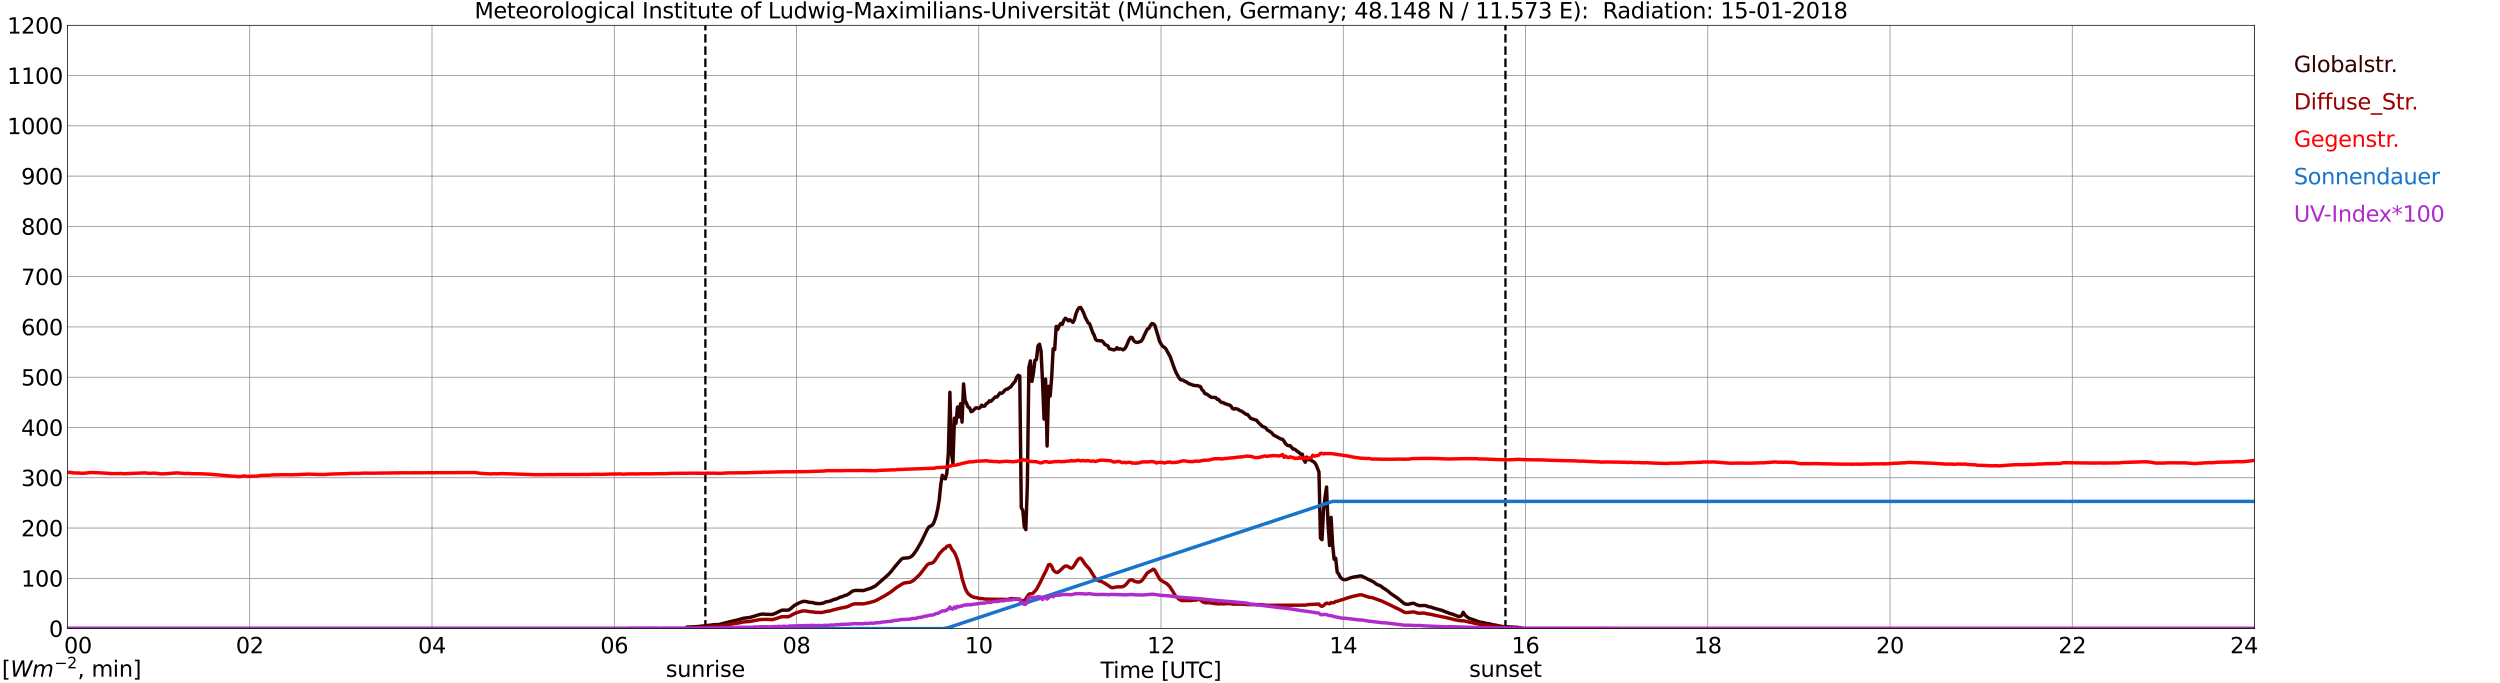<?xml version="1.0" encoding="utf-8" standalone="no"?>
<!DOCTYPE svg PUBLIC "-//W3C//DTD SVG 1.1//EN"
  "http://www.w3.org/Graphics/SVG/1.1/DTD/svg11.dtd">
<svg xmlns:xlink="http://www.w3.org/1999/xlink" width="1085.4pt" height="296.64pt" viewBox="0 0 1085.4 296.64" xmlns="http://www.w3.org/2000/svg" version="1.1">
 <defs>
  <style type="text/css">*{stroke-linejoin: round; stroke-linecap: butt}</style>
 </defs>
 <g id="figure_1">
  <g id="patch_1">
   <path d="M 0 296.64 
L 1085.4 296.64 
L 1085.4 0 
L 0 0 
z
" style="fill: #ffffff"/>
  </g>
  <g id="axes_1">
   <g id="patch_2">
    <path d="M 29.306 272.909 
L 978.814 272.909 
L 978.814 10.976 
L 29.306 10.976 
z
" style="fill: #ffffff"/>
   </g>
   <g id="patch_3">
    <path d="M 978.814 272.909 
L 978.814 272.909 
L 978.814 10.976 
L 978.814 10.976 
z
" clip-path="url(#p8df2efef4a)" style="fill: #d3d3d3; opacity: 0.25; stroke: #d3d3d3; stroke-linejoin: miter"/>
   </g>
   <g id="matplotlib.axis_1">
    <g id="xtick_1">
     <g id="line2d_1">
      <path d="M 29.306 272.909 
L 29.306 10.976 
" clip-path="url(#p8df2efef4a)" style="fill: none; stroke: #808080; stroke-width: 0.3; stroke-linecap: square"/>
     </g>
     <g id="line2d_2"/>
     <g id="text_1">
      <!--    00 -->
      <g transform="translate(18.733 283.627) scale(0.095 -0.095)">
       <defs>
        <path id="DejaVuSans-20" transform="scale(0.016)"/>
        <path id="DejaVuSans-30" d="M 2034 4250 
Q 1547 4250 1301 3770 
Q 1056 3291 1056 2328 
Q 1056 1369 1301 889 
Q 1547 409 2034 409 
Q 2525 409 2770 889 
Q 3016 1369 3016 2328 
Q 3016 3291 2770 3770 
Q 2525 4250 2034 4250 
z
M 2034 4750 
Q 2819 4750 3233 4129 
Q 3647 3509 3647 2328 
Q 3647 1150 3233 529 
Q 2819 -91 2034 -91 
Q 1250 -91 836 529 
Q 422 1150 422 2328 
Q 422 3509 836 4129 
Q 1250 4750 2034 4750 
z
" transform="scale(0.016)"/>
       </defs>
       <use xlink:href="#DejaVuSans-20"/>
       <use xlink:href="#DejaVuSans-20" transform="translate(31.787 0)"/>
       <use xlink:href="#DejaVuSans-20" transform="translate(63.574 0)"/>
       <use xlink:href="#DejaVuSans-30" transform="translate(95.361 0)"/>
       <use xlink:href="#DejaVuSans-30" transform="translate(158.984 0)"/>
      </g>
     </g>
    </g>
    <g id="xtick_2">
     <g id="line2d_3">
      <path d="M 108.431 272.909 
L 108.431 10.976 
" clip-path="url(#p8df2efef4a)" style="fill: none; stroke: #808080; stroke-width: 0.3; stroke-linecap: square"/>
     </g>
     <g id="line2d_4"/>
     <g id="text_2">
      <!-- 02 -->
      <g transform="translate(102.387 283.627) scale(0.095 -0.095)">
       <defs>
        <path id="DejaVuSans-32" d="M 1228 531 
L 3431 531 
L 3431 0 
L 469 0 
L 469 531 
Q 828 903 1448 1529 
Q 2069 2156 2228 2338 
Q 2531 2678 2651 2914 
Q 2772 3150 2772 3378 
Q 2772 3750 2511 3984 
Q 2250 4219 1831 4219 
Q 1534 4219 1204 4116 
Q 875 4013 500 3803 
L 500 4441 
Q 881 4594 1212 4672 
Q 1544 4750 1819 4750 
Q 2544 4750 2975 4387 
Q 3406 4025 3406 3419 
Q 3406 3131 3298 2873 
Q 3191 2616 2906 2266 
Q 2828 2175 2409 1742 
Q 1991 1309 1228 531 
z
" transform="scale(0.016)"/>
       </defs>
       <use xlink:href="#DejaVuSans-30"/>
       <use xlink:href="#DejaVuSans-32" transform="translate(63.623 0)"/>
      </g>
     </g>
    </g>
    <g id="xtick_3">
     <g id="line2d_5">
      <path d="M 187.557 272.909 
L 187.557 10.976 
" clip-path="url(#p8df2efef4a)" style="fill: none; stroke: #808080; stroke-width: 0.3; stroke-linecap: square"/>
     </g>
     <g id="line2d_6"/>
     <g id="text_3">
      <!-- 04 -->
      <g transform="translate(181.513 283.627) scale(0.095 -0.095)">
       <defs>
        <path id="DejaVuSans-34" d="M 2419 4116 
L 825 1625 
L 2419 1625 
L 2419 4116 
z
M 2253 4666 
L 3047 4666 
L 3047 1625 
L 3713 1625 
L 3713 1100 
L 3047 1100 
L 3047 0 
L 2419 0 
L 2419 1100 
L 313 1100 
L 313 1709 
L 2253 4666 
z
" transform="scale(0.016)"/>
       </defs>
       <use xlink:href="#DejaVuSans-30"/>
       <use xlink:href="#DejaVuSans-34" transform="translate(63.623 0)"/>
      </g>
     </g>
    </g>
    <g id="xtick_4">
     <g id="line2d_7">
      <path d="M 266.683 272.909 
L 266.683 10.976 
" clip-path="url(#p8df2efef4a)" style="fill: none; stroke: #808080; stroke-width: 0.3; stroke-linecap: square"/>
     </g>
     <g id="line2d_8"/>
     <g id="text_4">
      <!-- 06 -->
      <g transform="translate(260.638 283.627) scale(0.095 -0.095)">
       <defs>
        <path id="DejaVuSans-36" d="M 2113 2584 
Q 1688 2584 1439 2293 
Q 1191 2003 1191 1497 
Q 1191 994 1439 701 
Q 1688 409 2113 409 
Q 2538 409 2786 701 
Q 3034 994 3034 1497 
Q 3034 2003 2786 2293 
Q 2538 2584 2113 2584 
z
M 3366 4563 
L 3366 3988 
Q 3128 4100 2886 4159 
Q 2644 4219 2406 4219 
Q 1781 4219 1451 3797 
Q 1122 3375 1075 2522 
Q 1259 2794 1537 2939 
Q 1816 3084 2150 3084 
Q 2853 3084 3261 2657 
Q 3669 2231 3669 1497 
Q 3669 778 3244 343 
Q 2819 -91 2113 -91 
Q 1303 -91 875 529 
Q 447 1150 447 2328 
Q 447 3434 972 4092 
Q 1497 4750 2381 4750 
Q 2619 4750 2861 4703 
Q 3103 4656 3366 4563 
z
" transform="scale(0.016)"/>
       </defs>
       <use xlink:href="#DejaVuSans-30"/>
       <use xlink:href="#DejaVuSans-36" transform="translate(63.623 0)"/>
      </g>
     </g>
    </g>
    <g id="xtick_5">
     <g id="line2d_9">
      <path d="M 345.808 272.909 
L 345.808 10.976 
" clip-path="url(#p8df2efef4a)" style="fill: none; stroke: #808080; stroke-width: 0.3; stroke-linecap: square"/>
     </g>
     <g id="line2d_10"/>
     <g id="text_5">
      <!-- 08 -->
      <g transform="translate(339.764 283.627) scale(0.095 -0.095)">
       <defs>
        <path id="DejaVuSans-38" d="M 2034 2216 
Q 1584 2216 1326 1975 
Q 1069 1734 1069 1313 
Q 1069 891 1326 650 
Q 1584 409 2034 409 
Q 2484 409 2743 651 
Q 3003 894 3003 1313 
Q 3003 1734 2745 1975 
Q 2488 2216 2034 2216 
z
M 1403 2484 
Q 997 2584 770 2862 
Q 544 3141 544 3541 
Q 544 4100 942 4425 
Q 1341 4750 2034 4750 
Q 2731 4750 3128 4425 
Q 3525 4100 3525 3541 
Q 3525 3141 3298 2862 
Q 3072 2584 2669 2484 
Q 3125 2378 3379 2068 
Q 3634 1759 3634 1313 
Q 3634 634 3220 271 
Q 2806 -91 2034 -91 
Q 1263 -91 848 271 
Q 434 634 434 1313 
Q 434 1759 690 2068 
Q 947 2378 1403 2484 
z
M 1172 3481 
Q 1172 3119 1398 2916 
Q 1625 2713 2034 2713 
Q 2441 2713 2670 2916 
Q 2900 3119 2900 3481 
Q 2900 3844 2670 4047 
Q 2441 4250 2034 4250 
Q 1625 4250 1398 4047 
Q 1172 3844 1172 3481 
z
" transform="scale(0.016)"/>
       </defs>
       <use xlink:href="#DejaVuSans-30"/>
       <use xlink:href="#DejaVuSans-38" transform="translate(63.623 0)"/>
      </g>
     </g>
    </g>
    <g id="xtick_6">
     <g id="line2d_11">
      <path d="M 424.934 272.909 
L 424.934 10.976 
" clip-path="url(#p8df2efef4a)" style="fill: none; stroke: #808080; stroke-width: 0.3; stroke-linecap: square"/>
     </g>
     <g id="line2d_12"/>
     <g id="text_6">
      <!-- 10 -->
      <g transform="translate(418.89 283.627) scale(0.095 -0.095)">
       <defs>
        <path id="DejaVuSans-31" d="M 794 531 
L 1825 531 
L 1825 4091 
L 703 3866 
L 703 4441 
L 1819 4666 
L 2450 4666 
L 2450 531 
L 3481 531 
L 3481 0 
L 794 0 
L 794 531 
z
" transform="scale(0.016)"/>
       </defs>
       <use xlink:href="#DejaVuSans-31"/>
       <use xlink:href="#DejaVuSans-30" transform="translate(63.623 0)"/>
      </g>
     </g>
    </g>
    <g id="xtick_7">
     <g id="line2d_13">
      <path d="M 504.06 272.909 
L 504.06 10.976 
" clip-path="url(#p8df2efef4a)" style="fill: none; stroke: #808080; stroke-width: 0.3; stroke-linecap: square"/>
     </g>
     <g id="line2d_14"/>
     <g id="text_7">
      <!-- 12 -->
      <g transform="translate(498.015 283.627) scale(0.095 -0.095)">
       <use xlink:href="#DejaVuSans-31"/>
       <use xlink:href="#DejaVuSans-32" transform="translate(63.623 0)"/>
      </g>
     </g>
    </g>
    <g id="xtick_8">
     <g id="line2d_15">
      <path d="M 583.185 272.909 
L 583.185 10.976 
" clip-path="url(#p8df2efef4a)" style="fill: none; stroke: #808080; stroke-width: 0.3; stroke-linecap: square"/>
     </g>
     <g id="line2d_16"/>
     <g id="text_8">
      <!-- 14 -->
      <g transform="translate(577.141 283.627) scale(0.095 -0.095)">
       <use xlink:href="#DejaVuSans-31"/>
       <use xlink:href="#DejaVuSans-34" transform="translate(63.623 0)"/>
      </g>
     </g>
    </g>
    <g id="xtick_9">
     <g id="line2d_17">
      <path d="M 662.311 272.909 
L 662.311 10.976 
" clip-path="url(#p8df2efef4a)" style="fill: none; stroke: #808080; stroke-width: 0.3; stroke-linecap: square"/>
     </g>
     <g id="line2d_18"/>
     <g id="text_9">
      <!-- 16 -->
      <g transform="translate(656.267 283.627) scale(0.095 -0.095)">
       <use xlink:href="#DejaVuSans-31"/>
       <use xlink:href="#DejaVuSans-36" transform="translate(63.623 0)"/>
      </g>
     </g>
    </g>
    <g id="xtick_10">
     <g id="line2d_19">
      <path d="M 741.437 272.909 
L 741.437 10.976 
" clip-path="url(#p8df2efef4a)" style="fill: none; stroke: #808080; stroke-width: 0.3; stroke-linecap: square"/>
     </g>
     <g id="line2d_20"/>
     <g id="text_10">
      <!-- 18 -->
      <g transform="translate(735.392 283.627) scale(0.095 -0.095)">
       <use xlink:href="#DejaVuSans-31"/>
       <use xlink:href="#DejaVuSans-38" transform="translate(63.623 0)"/>
      </g>
     </g>
    </g>
    <g id="xtick_11">
     <g id="line2d_21">
      <path d="M 820.562 272.909 
L 820.562 10.976 
" clip-path="url(#p8df2efef4a)" style="fill: none; stroke: #808080; stroke-width: 0.3; stroke-linecap: square"/>
     </g>
     <g id="line2d_22"/>
     <g id="text_11">
      <!-- 20 -->
      <g transform="translate(814.518 283.627) scale(0.095 -0.095)">
       <use xlink:href="#DejaVuSans-32"/>
       <use xlink:href="#DejaVuSans-30" transform="translate(63.623 0)"/>
      </g>
     </g>
    </g>
    <g id="xtick_12">
     <g id="line2d_23">
      <path d="M 899.688 272.909 
L 899.688 10.976 
" clip-path="url(#p8df2efef4a)" style="fill: none; stroke: #808080; stroke-width: 0.3; stroke-linecap: square"/>
     </g>
     <g id="line2d_24"/>
     <g id="text_12">
      <!-- 22 -->
      <g transform="translate(893.644 283.627) scale(0.095 -0.095)">
       <use xlink:href="#DejaVuSans-32"/>
       <use xlink:href="#DejaVuSans-32" transform="translate(63.623 0)"/>
      </g>
     </g>
    </g>
    <g id="xtick_13">
     <g id="line2d_25">
      <path d="M 978.814 272.909 
L 978.814 10.976 
" clip-path="url(#p8df2efef4a)" style="fill: none; stroke: #808080; stroke-width: 0.3; stroke-linecap: square"/>
     </g>
     <g id="line2d_26"/>
     <g id="text_13">
      <!-- 24    -->
      <g transform="translate(968.241 283.627) scale(0.095 -0.095)">
       <use xlink:href="#DejaVuSans-32"/>
       <use xlink:href="#DejaVuSans-34" transform="translate(63.623 0)"/>
       <use xlink:href="#DejaVuSans-20" transform="translate(127.246 0)"/>
       <use xlink:href="#DejaVuSans-20" transform="translate(159.033 0)"/>
       <use xlink:href="#DejaVuSans-20" transform="translate(190.82 0)"/>
      </g>
     </g>
    </g>
    <g id="text_14">
     <!-- Time [UTC] -->
     <g transform="translate(477.806 294.322) scale(0.095 -0.095)">
      <defs>
       <path id="DejaVuSans-54" d="M -19 4666 
L 3928 4666 
L 3928 4134 
L 2272 4134 
L 2272 0 
L 1638 0 
L 1638 4134 
L -19 4134 
L -19 4666 
z
" transform="scale(0.016)"/>
       <path id="DejaVuSans-69" d="M 603 3500 
L 1178 3500 
L 1178 0 
L 603 0 
L 603 3500 
z
M 603 4863 
L 1178 4863 
L 1178 4134 
L 603 4134 
L 603 4863 
z
" transform="scale(0.016)"/>
       <path id="DejaVuSans-6d" d="M 3328 2828 
Q 3544 3216 3844 3400 
Q 4144 3584 4550 3584 
Q 5097 3584 5394 3201 
Q 5691 2819 5691 2113 
L 5691 0 
L 5113 0 
L 5113 2094 
Q 5113 2597 4934 2840 
Q 4756 3084 4391 3084 
Q 3944 3084 3684 2787 
Q 3425 2491 3425 1978 
L 3425 0 
L 2847 0 
L 2847 2094 
Q 2847 2600 2669 2842 
Q 2491 3084 2119 3084 
Q 1678 3084 1418 2786 
Q 1159 2488 1159 1978 
L 1159 0 
L 581 0 
L 581 3500 
L 1159 3500 
L 1159 2956 
Q 1356 3278 1631 3431 
Q 1906 3584 2284 3584 
Q 2666 3584 2933 3390 
Q 3200 3197 3328 2828 
z
" transform="scale(0.016)"/>
       <path id="DejaVuSans-65" d="M 3597 1894 
L 3597 1613 
L 953 1613 
Q 991 1019 1311 708 
Q 1631 397 2203 397 
Q 2534 397 2845 478 
Q 3156 559 3463 722 
L 3463 178 
Q 3153 47 2828 -22 
Q 2503 -91 2169 -91 
Q 1331 -91 842 396 
Q 353 884 353 1716 
Q 353 2575 817 3079 
Q 1281 3584 2069 3584 
Q 2775 3584 3186 3129 
Q 3597 2675 3597 1894 
z
M 3022 2063 
Q 3016 2534 2758 2815 
Q 2500 3097 2075 3097 
Q 1594 3097 1305 2825 
Q 1016 2553 972 2059 
L 3022 2063 
z
" transform="scale(0.016)"/>
       <path id="DejaVuSans-5b" d="M 550 4863 
L 1875 4863 
L 1875 4416 
L 1125 4416 
L 1125 -397 
L 1875 -397 
L 1875 -844 
L 550 -844 
L 550 4863 
z
" transform="scale(0.016)"/>
       <path id="DejaVuSans-55" d="M 556 4666 
L 1191 4666 
L 1191 1831 
Q 1191 1081 1462 751 
Q 1734 422 2344 422 
Q 2950 422 3222 751 
Q 3494 1081 3494 1831 
L 3494 4666 
L 4128 4666 
L 4128 1753 
Q 4128 841 3676 375 
Q 3225 -91 2344 -91 
Q 1459 -91 1007 375 
Q 556 841 556 1753 
L 556 4666 
z
" transform="scale(0.016)"/>
       <path id="DejaVuSans-43" d="M 4122 4306 
L 4122 3641 
Q 3803 3938 3442 4084 
Q 3081 4231 2675 4231 
Q 1875 4231 1450 3742 
Q 1025 3253 1025 2328 
Q 1025 1406 1450 917 
Q 1875 428 2675 428 
Q 3081 428 3442 575 
Q 3803 722 4122 1019 
L 4122 359 
Q 3791 134 3420 21 
Q 3050 -91 2638 -91 
Q 1578 -91 968 557 
Q 359 1206 359 2328 
Q 359 3453 968 4101 
Q 1578 4750 2638 4750 
Q 3056 4750 3426 4639 
Q 3797 4528 4122 4306 
z
" transform="scale(0.016)"/>
       <path id="DejaVuSans-5d" d="M 1947 4863 
L 1947 -844 
L 622 -844 
L 622 -397 
L 1369 -397 
L 1369 4416 
L 622 4416 
L 622 4863 
L 1947 4863 
z
" transform="scale(0.016)"/>
      </defs>
      <use xlink:href="#DejaVuSans-54"/>
      <use xlink:href="#DejaVuSans-69" transform="translate(57.959 0)"/>
      <use xlink:href="#DejaVuSans-6d" transform="translate(85.742 0)"/>
      <use xlink:href="#DejaVuSans-65" transform="translate(183.154 0)"/>
      <use xlink:href="#DejaVuSans-20" transform="translate(244.678 0)"/>
      <use xlink:href="#DejaVuSans-5b" transform="translate(276.465 0)"/>
      <use xlink:href="#DejaVuSans-55" transform="translate(315.479 0)"/>
      <use xlink:href="#DejaVuSans-54" transform="translate(388.672 0)"/>
      <use xlink:href="#DejaVuSans-43" transform="translate(443.881 0)"/>
      <use xlink:href="#DejaVuSans-5d" transform="translate(513.705 0)"/>
     </g>
    </g>
   </g>
   <g id="matplotlib.axis_2">
    <g id="ytick_1">
     <g id="line2d_27">
      <path d="M 29.306 272.909 
L 978.814 272.909 
" clip-path="url(#p8df2efef4a)" style="fill: none; stroke: #808080; stroke-width: 0.3; stroke-linecap: square"/>
     </g>
     <g id="line2d_28"/>
     <g id="text_15">
      <!-- 0 -->
      <g transform="translate(21.261 276.518) scale(0.095 -0.095)">
       <use xlink:href="#DejaVuSans-30"/>
      </g>
     </g>
    </g>
    <g id="ytick_2">
     <g id="line2d_29">
      <path d="M 29.306 251.081 
L 978.814 251.081 
" clip-path="url(#p8df2efef4a)" style="fill: none; stroke: #808080; stroke-width: 0.3; stroke-linecap: square"/>
     </g>
     <g id="line2d_30"/>
     <g id="text_16">
      <!-- 100 -->
      <g transform="translate(9.173 254.69) scale(0.095 -0.095)">
       <use xlink:href="#DejaVuSans-31"/>
       <use xlink:href="#DejaVuSans-30" transform="translate(63.623 0)"/>
       <use xlink:href="#DejaVuSans-30" transform="translate(127.246 0)"/>
      </g>
     </g>
    </g>
    <g id="ytick_3">
     <g id="line2d_31">
      <path d="M 29.306 229.253 
L 978.814 229.253 
" clip-path="url(#p8df2efef4a)" style="fill: none; stroke: #808080; stroke-width: 0.3; stroke-linecap: square"/>
     </g>
     <g id="line2d_32"/>
     <g id="text_17">
      <!-- 200 -->
      <g transform="translate(9.173 232.863) scale(0.095 -0.095)">
       <use xlink:href="#DejaVuSans-32"/>
       <use xlink:href="#DejaVuSans-30" transform="translate(63.623 0)"/>
       <use xlink:href="#DejaVuSans-30" transform="translate(127.246 0)"/>
      </g>
     </g>
    </g>
    <g id="ytick_4">
     <g id="line2d_33">
      <path d="M 29.306 207.426 
L 978.814 207.426 
" clip-path="url(#p8df2efef4a)" style="fill: none; stroke: #808080; stroke-width: 0.3; stroke-linecap: square"/>
     </g>
     <g id="line2d_34"/>
     <g id="text_18">
      <!-- 300 -->
      <g transform="translate(9.173 211.035) scale(0.095 -0.095)">
       <defs>
        <path id="DejaVuSans-33" d="M 2597 2516 
Q 3050 2419 3304 2112 
Q 3559 1806 3559 1356 
Q 3559 666 3084 287 
Q 2609 -91 1734 -91 
Q 1441 -91 1130 -33 
Q 819 25 488 141 
L 488 750 
Q 750 597 1062 519 
Q 1375 441 1716 441 
Q 2309 441 2620 675 
Q 2931 909 2931 1356 
Q 2931 1769 2642 2001 
Q 2353 2234 1838 2234 
L 1294 2234 
L 1294 2753 
L 1863 2753 
Q 2328 2753 2575 2939 
Q 2822 3125 2822 3475 
Q 2822 3834 2567 4026 
Q 2313 4219 1838 4219 
Q 1578 4219 1281 4162 
Q 984 4106 628 3988 
L 628 4550 
Q 988 4650 1302 4700 
Q 1616 4750 1894 4750 
Q 2613 4750 3031 4423 
Q 3450 4097 3450 3541 
Q 3450 3153 3228 2886 
Q 3006 2619 2597 2516 
z
" transform="scale(0.016)"/>
       </defs>
       <use xlink:href="#DejaVuSans-33"/>
       <use xlink:href="#DejaVuSans-30" transform="translate(63.623 0)"/>
       <use xlink:href="#DejaVuSans-30" transform="translate(127.246 0)"/>
      </g>
     </g>
    </g>
    <g id="ytick_5">
     <g id="line2d_35">
      <path d="M 29.306 185.598 
L 978.814 185.598 
" clip-path="url(#p8df2efef4a)" style="fill: none; stroke: #808080; stroke-width: 0.3; stroke-linecap: square"/>
     </g>
     <g id="line2d_36"/>
     <g id="text_19">
      <!-- 400 -->
      <g transform="translate(9.173 189.207) scale(0.095 -0.095)">
       <use xlink:href="#DejaVuSans-34"/>
       <use xlink:href="#DejaVuSans-30" transform="translate(63.623 0)"/>
       <use xlink:href="#DejaVuSans-30" transform="translate(127.246 0)"/>
      </g>
     </g>
    </g>
    <g id="ytick_6">
     <g id="line2d_37">
      <path d="M 29.306 163.77 
L 978.814 163.77 
" clip-path="url(#p8df2efef4a)" style="fill: none; stroke: #808080; stroke-width: 0.3; stroke-linecap: square"/>
     </g>
     <g id="line2d_38"/>
     <g id="text_20">
      <!-- 500 -->
      <g transform="translate(9.173 167.379) scale(0.095 -0.095)">
       <defs>
        <path id="DejaVuSans-35" d="M 691 4666 
L 3169 4666 
L 3169 4134 
L 1269 4134 
L 1269 2991 
Q 1406 3038 1543 3061 
Q 1681 3084 1819 3084 
Q 2600 3084 3056 2656 
Q 3513 2228 3513 1497 
Q 3513 744 3044 326 
Q 2575 -91 1722 -91 
Q 1428 -91 1123 -41 
Q 819 9 494 109 
L 494 744 
Q 775 591 1075 516 
Q 1375 441 1709 441 
Q 2250 441 2565 725 
Q 2881 1009 2881 1497 
Q 2881 1984 2565 2268 
Q 2250 2553 1709 2553 
Q 1456 2553 1204 2497 
Q 953 2441 691 2322 
L 691 4666 
z
" transform="scale(0.016)"/>
       </defs>
       <use xlink:href="#DejaVuSans-35"/>
       <use xlink:href="#DejaVuSans-30" transform="translate(63.623 0)"/>
       <use xlink:href="#DejaVuSans-30" transform="translate(127.246 0)"/>
      </g>
     </g>
    </g>
    <g id="ytick_7">
     <g id="line2d_39">
      <path d="M 29.306 141.942 
L 978.814 141.942 
" clip-path="url(#p8df2efef4a)" style="fill: none; stroke: #808080; stroke-width: 0.3; stroke-linecap: square"/>
     </g>
     <g id="line2d_40"/>
     <g id="text_21">
      <!-- 600 -->
      <g transform="translate(9.173 145.551) scale(0.095 -0.095)">
       <use xlink:href="#DejaVuSans-36"/>
       <use xlink:href="#DejaVuSans-30" transform="translate(63.623 0)"/>
       <use xlink:href="#DejaVuSans-30" transform="translate(127.246 0)"/>
      </g>
     </g>
    </g>
    <g id="ytick_8">
     <g id="line2d_41">
      <path d="M 29.306 120.114 
L 978.814 120.114 
" clip-path="url(#p8df2efef4a)" style="fill: none; stroke: #808080; stroke-width: 0.3; stroke-linecap: square"/>
     </g>
     <g id="line2d_42"/>
     <g id="text_22">
      <!-- 700 -->
      <g transform="translate(9.173 123.724) scale(0.095 -0.095)">
       <defs>
        <path id="DejaVuSans-37" d="M 525 4666 
L 3525 4666 
L 3525 4397 
L 1831 0 
L 1172 0 
L 2766 4134 
L 525 4134 
L 525 4666 
z
" transform="scale(0.016)"/>
       </defs>
       <use xlink:href="#DejaVuSans-37"/>
       <use xlink:href="#DejaVuSans-30" transform="translate(63.623 0)"/>
       <use xlink:href="#DejaVuSans-30" transform="translate(127.246 0)"/>
      </g>
     </g>
    </g>
    <g id="ytick_9">
     <g id="line2d_43">
      <path d="M 29.306 98.287 
L 978.814 98.287 
" clip-path="url(#p8df2efef4a)" style="fill: none; stroke: #808080; stroke-width: 0.3; stroke-linecap: square"/>
     </g>
     <g id="line2d_44"/>
     <g id="text_23">
      <!-- 800 -->
      <g transform="translate(9.173 101.896) scale(0.095 -0.095)">
       <use xlink:href="#DejaVuSans-38"/>
       <use xlink:href="#DejaVuSans-30" transform="translate(63.623 0)"/>
       <use xlink:href="#DejaVuSans-30" transform="translate(127.246 0)"/>
      </g>
     </g>
    </g>
    <g id="ytick_10">
     <g id="line2d_45">
      <path d="M 29.306 76.459 
L 978.814 76.459 
" clip-path="url(#p8df2efef4a)" style="fill: none; stroke: #808080; stroke-width: 0.3; stroke-linecap: square"/>
     </g>
     <g id="line2d_46"/>
     <g id="text_24">
      <!-- 900 -->
      <g transform="translate(9.173 80.068) scale(0.095 -0.095)">
       <defs>
        <path id="DejaVuSans-39" d="M 703 97 
L 703 672 
Q 941 559 1184 500 
Q 1428 441 1663 441 
Q 2288 441 2617 861 
Q 2947 1281 2994 2138 
Q 2813 1869 2534 1725 
Q 2256 1581 1919 1581 
Q 1219 1581 811 2004 
Q 403 2428 403 3163 
Q 403 3881 828 4315 
Q 1253 4750 1959 4750 
Q 2769 4750 3195 4129 
Q 3622 3509 3622 2328 
Q 3622 1225 3098 567 
Q 2575 -91 1691 -91 
Q 1453 -91 1209 -44 
Q 966 3 703 97 
z
M 1959 2075 
Q 2384 2075 2632 2365 
Q 2881 2656 2881 3163 
Q 2881 3666 2632 3958 
Q 2384 4250 1959 4250 
Q 1534 4250 1286 3958 
Q 1038 3666 1038 3163 
Q 1038 2656 1286 2365 
Q 1534 2075 1959 2075 
z
" transform="scale(0.016)"/>
       </defs>
       <use xlink:href="#DejaVuSans-39"/>
       <use xlink:href="#DejaVuSans-30" transform="translate(63.623 0)"/>
       <use xlink:href="#DejaVuSans-30" transform="translate(127.246 0)"/>
      </g>
     </g>
    </g>
    <g id="ytick_11">
     <g id="line2d_47">
      <path d="M 29.306 54.631 
L 978.814 54.631 
" clip-path="url(#p8df2efef4a)" style="fill: none; stroke: #808080; stroke-width: 0.3; stroke-linecap: square"/>
     </g>
     <g id="line2d_48"/>
     <g id="text_25">
      <!-- 1000 -->
      <g transform="translate(3.128 58.24) scale(0.095 -0.095)">
       <use xlink:href="#DejaVuSans-31"/>
       <use xlink:href="#DejaVuSans-30" transform="translate(63.623 0)"/>
       <use xlink:href="#DejaVuSans-30" transform="translate(127.246 0)"/>
       <use xlink:href="#DejaVuSans-30" transform="translate(190.869 0)"/>
      </g>
     </g>
    </g>
    <g id="ytick_12">
     <g id="line2d_49">
      <path d="M 29.306 32.803 
L 978.814 32.803 
" clip-path="url(#p8df2efef4a)" style="fill: none; stroke: #808080; stroke-width: 0.3; stroke-linecap: square"/>
     </g>
     <g id="line2d_50"/>
     <g id="text_26">
      <!-- 1100 -->
      <g transform="translate(3.128 36.413) scale(0.095 -0.095)">
       <use xlink:href="#DejaVuSans-31"/>
       <use xlink:href="#DejaVuSans-31" transform="translate(63.623 0)"/>
       <use xlink:href="#DejaVuSans-30" transform="translate(127.246 0)"/>
       <use xlink:href="#DejaVuSans-30" transform="translate(190.869 0)"/>
      </g>
     </g>
    </g>
    <g id="ytick_13">
     <g id="line2d_51">
      <path d="M 29.306 10.976 
L 978.814 10.976 
" clip-path="url(#p8df2efef4a)" style="fill: none; stroke: #808080; stroke-width: 0.3; stroke-linecap: square"/>
     </g>
     <g id="line2d_52"/>
     <g id="text_27">
      <!-- 1200 -->
      <g transform="translate(3.128 14.585) scale(0.095 -0.095)">
       <use xlink:href="#DejaVuSans-31"/>
       <use xlink:href="#DejaVuSans-32" transform="translate(63.623 0)"/>
       <use xlink:href="#DejaVuSans-30" transform="translate(127.246 0)"/>
       <use xlink:href="#DejaVuSans-30" transform="translate(190.869 0)"/>
      </g>
     </g>
    </g>
   </g>
   <g id="line2d_53">
    <path d="M 306.246 272.909 
L 306.246 10.976 
" clip-path="url(#p8df2efef4a)" style="fill: none; stroke-dasharray: 3.7,1.6; stroke-dashoffset: 0; stroke: #000000"/>
   </g>
   <g id="line2d_54">
    <path d="M 653.607 272.909 
L 653.607 10.976 
" clip-path="url(#p8df2efef4a)" style="fill: none; stroke-dasharray: 3.7,1.6; stroke-dashoffset: 0; stroke: #000000"/>
   </g>
   <g id="line2d_55">
    <path d="M 29.306 272.909 
L 297.674 272.909 
L 298.333 272.223 
L 299.652 272.193 
L 300.971 272.162 
L 303.608 271.957 
L 308.883 271.363 
L 309.543 271.246 
L 311.521 271.156 
L 312.18 271.128 
L 317.455 269.794 
L 320.752 269.023 
L 322.73 268.432 
L 325.368 268.107 
L 326.686 267.751 
L 329.983 266.742 
L 331.302 266.596 
L 332.621 266.714 
L 335.258 266.804 
L 336.577 266.299 
L 338.555 265.321 
L 339.215 265.025 
L 339.874 264.878 
L 341.852 264.937 
L 342.512 264.758 
L 343.171 264.344 
L 344.49 263.189 
L 345.149 262.687 
L 347.127 261.678 
L 348.446 261.176 
L 349.105 261.056 
L 350.424 261.235 
L 351.083 261.443 
L 353.062 261.65 
L 353.721 261.916 
L 355.04 262.065 
L 356.359 262.034 
L 357.677 261.768 
L 358.337 261.384 
L 360.315 260.997 
L 362.293 260.198 
L 362.952 260.109 
L 364.93 259.19 
L 365.59 259.072 
L 366.909 258.481 
L 367.568 258.363 
L 368.887 257.592 
L 369.546 257.029 
L 370.206 256.614 
L 370.865 256.407 
L 371.524 256.318 
L 374.821 256.407 
L 378.118 255.342 
L 380.096 254.364 
L 385.371 249.743 
L 386.69 248.381 
L 388.668 245.864 
L 391.306 242.813 
L 391.965 242.398 
L 393.284 242.25 
L 393.943 242.25 
L 394.603 242.132 
L 395.262 241.865 
L 395.921 241.392 
L 396.581 240.711 
L 397.899 238.844 
L 399.878 235.468 
L 402.515 229.989 
L 403.175 228.893 
L 403.834 228.448 
L 404.493 228.182 
L 405.153 227.472 
L 405.812 225.872 
L 406.471 223.857 
L 407.131 220.895 
L 407.79 216.927 
L 408.45 210.412 
L 409.109 206.325 
L 409.768 207.539 
L 410.428 207.895 
L 411.087 205.376 
L 411.746 196.433 
L 412.406 170.31 
L 413.065 196.551 
L 413.725 201.172 
L 414.384 181.564 
L 415.043 183.786 
L 415.703 176.707 
L 416.362 181.031 
L 417.022 175.286 
L 417.681 183.253 
L 418.34 166.697 
L 419 173.717 
L 420.318 176.738 
L 420.978 177.094 
L 421.637 178.75 
L 422.297 178.456 
L 423.615 177.063 
L 424.275 177.094 
L 424.934 177.301 
L 425.593 176.856 
L 426.253 175.908 
L 426.912 176.382 
L 427.572 176.264 
L 428.231 175.197 
L 428.89 174.931 
L 429.55 174.012 
L 430.209 174.25 
L 432.187 172.294 
L 432.847 172.355 
L 434.165 170.606 
L 434.825 170.783 
L 435.484 170.369 
L 436.144 169.511 
L 436.803 169.006 
L 437.462 168.919 
L 438.122 168.384 
L 438.781 168.031 
L 440.1 166.252 
L 440.759 165.542 
L 441.419 163.735 
L 442.078 162.936 
L 442.737 163.231 
L 443.397 220.393 
L 444.056 221.548 
L 444.716 228.714 
L 445.375 229.93 
L 446.034 210.649 
L 446.694 159.529 
L 447.353 156.687 
L 448.012 165.571 
L 448.672 161.928 
L 449.331 156.421 
L 449.991 156.065 
L 450.65 150.171 
L 451.309 149.431 
L 451.969 152.332 
L 452.628 165.778 
L 453.287 181.95 
L 453.947 164.595 
L 454.606 193.648 
L 455.266 167.734 
L 455.925 171.969 
L 456.584 163.973 
L 457.244 151.444 
L 457.903 151.8 
L 458.563 141.7 
L 459.222 143.034 
L 459.881 141.464 
L 460.541 140.427 
L 461.2 140.812 
L 461.859 139.065 
L 462.519 138.175 
L 463.178 138.531 
L 463.838 139.301 
L 464.497 138.827 
L 465.816 139.954 
L 466.475 138.797 
L 467.134 136.28 
L 467.794 134.621 
L 468.453 133.646 
L 469.113 133.467 
L 469.772 134.444 
L 470.431 135.776 
L 471.091 137.583 
L 472.409 140.161 
L 473.069 140.604 
L 474.388 144.306 
L 475.047 145.52 
L 475.706 147.417 
L 476.366 147.86 
L 477.025 147.86 
L 477.685 148.008 
L 478.344 147.921 
L 479.003 148.571 
L 479.663 149.519 
L 480.981 150.171 
L 481.641 151.415 
L 483.619 151.948 
L 484.278 151.682 
L 484.938 150.942 
L 485.597 151.592 
L 486.256 151.415 
L 486.916 151.562 
L 487.575 151.889 
L 488.235 151.474 
L 488.894 150.555 
L 490.213 147.445 
L 490.872 146.439 
L 491.532 146.557 
L 492.191 147.921 
L 492.85 148.423 
L 493.51 148.661 
L 494.169 148.602 
L 495.488 148.098 
L 496.147 147.091 
L 496.807 145.55 
L 498.125 142.855 
L 498.785 142.588 
L 499.444 141.344 
L 500.103 140.486 
L 500.763 140.604 
L 501.422 141.375 
L 502.741 145.758 
L 503.4 148.098 
L 504.06 149.311 
L 504.719 150.259 
L 506.038 151.237 
L 508.016 154.79 
L 509.994 160.33 
L 510.654 161.84 
L 511.972 164.209 
L 512.632 164.92 
L 513.291 164.949 
L 513.95 165.246 
L 514.61 165.691 
L 515.269 165.927 
L 515.929 166.459 
L 516.588 166.756 
L 517.247 166.904 
L 517.907 167.23 
L 519.226 167.437 
L 519.885 167.409 
L 521.204 167.882 
L 521.863 169.214 
L 522.522 169.836 
L 523.182 170.962 
L 523.841 171.052 
L 525.819 172.473 
L 527.797 172.621 
L 528.457 173.361 
L 529.116 173.451 
L 529.776 174.339 
L 530.435 174.754 
L 531.094 174.754 
L 531.754 175.286 
L 532.413 175.376 
L 533.073 175.701 
L 533.732 175.819 
L 534.391 176.264 
L 535.051 177.301 
L 535.71 177.626 
L 536.369 177.36 
L 537.688 177.803 
L 538.348 178.307 
L 539.007 178.484 
L 540.985 179.877 
L 541.644 179.966 
L 542.963 181.595 
L 544.282 182.068 
L 545.601 182.483 
L 546.26 183.371 
L 548.238 185.238 
L 548.898 185.414 
L 549.557 185.77 
L 550.216 186.718 
L 550.876 187.014 
L 552.195 187.962 
L 552.854 188.822 
L 556.151 190.627 
L 556.81 190.686 
L 557.47 191.546 
L 558.129 192.611 
L 558.788 193.233 
L 559.448 193.53 
L 560.107 193.471 
L 561.426 194.982 
L 562.085 195.01 
L 563.404 196.108 
L 564.063 196.492 
L 564.723 197.232 
L 565.382 197.173 
L 566.042 199.572 
L 566.701 200.668 
L 567.36 198.446 
L 568.02 199.541 
L 568.679 199.513 
L 570.657 200.727 
L 571.317 201.646 
L 572.635 204.874 
L 573.295 233.632 
L 573.954 234.313 
L 574.613 221.784 
L 575.273 215.89 
L 575.932 211.448 
L 576.592 227.531 
L 577.251 236.83 
L 577.91 224.628 
L 578.57 236.474 
L 579.229 242.813 
L 579.889 242.37 
L 580.548 248.412 
L 581.207 249.18 
L 581.867 250.514 
L 582.526 251.225 
L 583.185 251.579 
L 583.845 251.668 
L 584.504 251.579 
L 586.482 250.839 
L 588.46 250.365 
L 589.12 250.335 
L 590.439 250.04 
L 591.098 250.068 
L 596.373 252.674 
L 597.692 253.711 
L 599.011 254.216 
L 599.67 254.571 
L 600.329 255.134 
L 601.648 255.964 
L 602.967 256.911 
L 603.626 257.562 
L 606.923 259.812 
L 609.561 261.975 
L 610.22 262.272 
L 610.879 262.359 
L 611.539 262.331 
L 612.858 261.975 
L 613.517 261.945 
L 614.176 262.065 
L 614.836 262.479 
L 616.154 262.923 
L 618.792 262.894 
L 620.111 263.368 
L 621.429 263.634 
L 622.748 264.108 
L 626.045 264.996 
L 627.364 265.559 
L 628.683 266.002 
L 629.342 266.328 
L 630.661 266.655 
L 633.298 267.692 
L 633.958 267.602 
L 634.617 267.247 
L 635.276 265.826 
L 635.936 266.891 
L 636.595 267.572 
L 637.914 268.491 
L 640.552 269.349 
L 641.87 269.912 
L 642.53 270.091 
L 643.848 270.298 
L 645.827 270.772 
L 646.486 270.8 
L 647.805 271.156 
L 649.783 271.512 
L 651.102 271.809 
L 651.761 271.868 
L 652.42 272.044 
L 659.014 272.37 
L 659.674 272.549 
L 660.333 272.577 
L 660.992 272.909 
L 978.154 272.909 
L 978.154 272.909 
" clip-path="url(#p8df2efef4a)" style="fill: none; stroke: #330000; stroke-width: 1.5; stroke-linecap: square"/>
   </g>
   <g id="line2d_56">
    <path d="M 29.306 272.909 
L 297.674 272.909 
L 298.333 272.636 
L 302.949 272.424 
L 304.927 272.341 
L 308.224 272.09 
L 309.543 271.922 
L 310.861 271.879 
L 311.521 271.922 
L 314.818 271.376 
L 317.455 270.955 
L 319.433 270.663 
L 321.411 270.327 
L 322.73 270.032 
L 325.368 269.822 
L 329.983 268.984 
L 332.621 268.899 
L 335.258 269.026 
L 337.236 268.48 
L 339.215 267.808 
L 340.533 267.725 
L 341.852 267.808 
L 342.512 267.64 
L 343.171 267.347 
L 344.49 266.59 
L 345.808 266.002 
L 348.446 265.247 
L 349.765 265.247 
L 351.743 265.583 
L 353.062 265.666 
L 353.721 265.834 
L 356.359 265.92 
L 357.018 265.876 
L 359.655 265.289 
L 360.315 265.247 
L 361.634 264.828 
L 364.93 264.029 
L 366.249 263.778 
L 367.568 263.484 
L 368.227 263.274 
L 370.206 262.351 
L 370.865 262.183 
L 372.843 262.141 
L 374.821 262.183 
L 376.799 261.764 
L 378.118 261.469 
L 378.777 261.218 
L 379.437 261.091 
L 380.756 260.504 
L 384.053 258.699 
L 386.69 257.062 
L 389.328 255.006 
L 391.965 253.369 
L 392.624 253.115 
L 395.262 252.738 
L 396.581 252.024 
L 399.218 249.549 
L 402.515 245.308 
L 403.175 244.806 
L 403.834 244.594 
L 404.493 244.511 
L 405.153 244.175 
L 405.812 243.461 
L 407.131 241.531 
L 407.79 240.44 
L 409.109 239.012 
L 409.768 238.34 
L 410.428 238.089 
L 411.087 237.207 
L 412.406 236.788 
L 413.065 238.131 
L 414.384 239.894 
L 415.043 241.32 
L 415.703 243.083 
L 417.022 247.995 
L 417.681 251.101 
L 419 255.298 
L 419.659 256.726 
L 420.318 257.734 
L 421.637 258.782 
L 422.956 259.371 
L 424.275 259.581 
L 424.934 259.749 
L 426.912 259.958 
L 427.572 260.085 
L 431.528 260.168 
L 433.506 260.209 
L 434.825 260.209 
L 436.803 260.253 
L 437.462 260.253 
L 438.781 259.917 
L 439.44 259.873 
L 441.419 260.041 
L 442.737 260.126 
L 443.397 260.965 
L 444.716 260.631 
L 445.375 260 
L 446.694 257.985 
L 447.353 257.776 
L 448.012 257.817 
L 448.672 257.357 
L 449.991 255.888 
L 451.309 253.452 
L 453.287 249.422 
L 453.947 248.204 
L 455.266 245.183 
L 455.925 245.057 
L 456.584 245.812 
L 457.244 247.407 
L 457.903 248.121 
L 458.563 248.457 
L 459.222 248.54 
L 459.881 248.036 
L 461.859 246.148 
L 462.519 245.77 
L 463.178 245.729 
L 463.838 246.021 
L 464.497 246.526 
L 465.156 246.694 
L 465.816 246.275 
L 466.475 245.351 
L 467.794 243.168 
L 468.453 242.538 
L 469.113 242.328 
L 469.772 242.915 
L 471.091 244.93 
L 472.409 246.399 
L 473.069 247.113 
L 474.388 249.254 
L 475.047 250.387 
L 475.706 251.269 
L 476.366 251.814 
L 477.025 252.151 
L 478.344 252.528 
L 479.663 253.242 
L 482.3 254.962 
L 482.96 255.174 
L 484.278 254.921 
L 484.938 254.796 
L 486.916 254.796 
L 487.575 254.628 
L 488.235 254.292 
L 488.894 253.705 
L 490.213 252.109 
L 490.872 251.732 
L 491.532 251.814 
L 492.85 252.487 
L 494.169 252.738 
L 494.828 252.613 
L 495.488 252.277 
L 496.147 251.605 
L 498.125 248.708 
L 500.763 247.113 
L 501.422 247.658 
L 503.4 251.31 
L 504.06 251.941 
L 506.697 253.493 
L 508.016 254.879 
L 509.335 257.02 
L 509.994 258.195 
L 510.654 259.077 
L 511.972 260.209 
L 512.632 260.546 
L 513.291 260.755 
L 517.247 260.714 
L 517.907 260.587 
L 519.226 260.546 
L 520.544 260.253 
L 521.204 260.504 
L 521.863 261.091 
L 522.522 261.469 
L 523.182 261.678 
L 524.501 261.678 
L 525.16 261.678 
L 527.797 262.1 
L 529.116 262.183 
L 530.435 262.1 
L 531.094 262.183 
L 532.413 262.1 
L 533.732 262.056 
L 535.71 262.309 
L 537.688 262.268 
L 540.326 262.351 
L 540.985 262.477 
L 547.579 262.519 
L 550.216 262.813 
L 566.701 262.728 
L 568.02 262.477 
L 572.635 262.268 
L 573.295 263.023 
L 573.954 263.233 
L 574.613 262.938 
L 575.273 262.268 
L 575.932 261.846 
L 577.251 262.141 
L 577.91 261.595 
L 578.57 261.722 
L 579.229 261.595 
L 579.889 261.091 
L 580.548 261.05 
L 582.526 260.377 
L 583.185 260.253 
L 584.504 259.749 
L 586.482 259.162 
L 587.801 258.826 
L 590.439 258.236 
L 591.098 258.236 
L 594.395 259.286 
L 595.714 259.454 
L 599.011 260.631 
L 599.67 260.84 
L 601.648 261.764 
L 604.286 263.023 
L 605.604 263.693 
L 607.582 264.619 
L 609.561 265.71 
L 610.22 265.92 
L 610.879 265.961 
L 613.517 265.666 
L 614.176 265.751 
L 615.495 266.171 
L 616.154 266.256 
L 618.133 266.171 
L 618.792 266.256 
L 619.451 266.465 
L 621.429 266.758 
L 622.748 267.094 
L 628.683 268.312 
L 630.001 268.648 
L 630.661 268.772 
L 631.32 269.026 
L 634.617 269.571 
L 635.276 269.486 
L 638.573 270.241 
L 639.233 270.327 
L 639.892 270.536 
L 641.211 270.787 
L 643.189 271.208 
L 644.508 271.376 
L 654.399 272.509 
L 655.058 272.468 
L 656.377 272.551 
L 659.674 272.677 
L 660.333 272.677 
L 660.992 272.909 
L 978.154 272.909 
L 978.154 272.909 
" clip-path="url(#p8df2efef4a)" style="fill: none; stroke: #990000; stroke-width: 1.5; stroke-linecap: square"/>
   </g>
   <g id="line2d_57">
    <path d="M 29.306 205.103 
L 30.625 205.101 
L 31.943 205.339 
L 33.921 205.348 
L 35.9 205.487 
L 37.218 205.387 
L 39.197 205.151 
L 41.834 205.214 
L 47.768 205.544 
L 48.428 205.638 
L 53.043 205.579 
L 53.703 205.705 
L 55.681 205.594 
L 57 205.546 
L 62.934 205.308 
L 64.912 205.513 
L 66.89 205.406 
L 70.187 205.756 
L 72.825 205.616 
L 76.781 205.313 
L 80.737 205.612 
L 81.397 205.54 
L 83.375 205.662 
L 86.013 205.666 
L 87.991 205.736 
L 91.288 205.904 
L 101.178 206.764 
L 101.838 206.755 
L 103.156 206.917 
L 105.135 206.836 
L 105.794 206.585 
L 107.113 206.832 
L 111.728 206.712 
L 113.047 206.415 
L 115.025 206.404 
L 115.685 206.321 
L 116.344 206.378 
L 118.322 206.186 
L 119.641 206.149 
L 120.3 206.188 
L 121.619 206.105 
L 126.894 206.135 
L 128.872 206.072 
L 131.51 205.937 
L 134.147 205.845 
L 138.104 206 
L 141.4 205.987 
L 142.719 205.863 
L 144.697 205.791 
L 149.972 205.644 
L 151.291 205.588 
L 152.61 205.527 
L 155.907 205.518 
L 157.885 205.4 
L 161.182 205.441 
L 175.029 205.269 
L 177.007 205.291 
L 206.02 205.16 
L 208.657 205.498 
L 213.273 205.76 
L 214.592 205.647 
L 215.251 205.721 
L 217.889 205.607 
L 232.395 206.092 
L 246.901 206.009 
L 251.517 206.024 
L 253.495 205.976 
L 254.814 206 
L 257.451 205.93 
L 261.408 205.954 
L 266.023 205.793 
L 268.002 205.806 
L 269.32 205.743 
L 270.639 205.878 
L 271.958 205.793 
L 273.277 205.756 
L 275.255 205.758 
L 276.573 205.782 
L 278.552 205.699 
L 281.849 205.719 
L 289.102 205.627 
L 290.42 205.551 
L 292.399 205.522 
L 301.63 205.43 
L 304.927 205.492 
L 306.905 205.441 
L 308.883 205.459 
L 310.202 205.424 
L 312.839 205.531 
L 313.499 205.426 
L 314.158 205.463 
L 315.477 205.326 
L 320.093 205.289 
L 322.071 205.258 
L 323.39 205.271 
L 330.643 205.075 
L 331.961 204.99 
L 333.28 205.014 
L 339.215 204.85 
L 342.512 204.828 
L 349.765 204.76 
L 352.402 204.671 
L 357.677 204.512 
L 358.996 204.33 
L 359.655 204.385 
L 360.315 204.298 
L 360.974 204.374 
L 362.293 204.346 
L 364.93 204.35 
L 366.249 204.335 
L 367.568 204.271 
L 372.184 204.3 
L 374.162 204.25 
L 380.096 204.378 
L 381.415 204.241 
L 388.009 203.97 
L 388.668 204.027 
L 389.328 203.879 
L 405.812 203.256 
L 406.471 203.029 
L 410.428 202.84 
L 411.087 202.584 
L 412.406 202.438 
L 413.065 202.176 
L 414.384 201.925 
L 415.043 201.966 
L 415.703 201.656 
L 416.362 201.624 
L 417.681 201.218 
L 420.978 200.5 
L 421.637 200.554 
L 424.275 200.24 
L 427.572 200.083 
L 428.231 199.989 
L 428.89 200.174 
L 430.209 200.277 
L 432.187 200.401 
L 432.847 200.36 
L 433.506 200.554 
L 435.484 200.377 
L 436.803 200.251 
L 440.1 200.491 
L 440.759 200.34 
L 441.419 200.336 
L 442.078 200.098 
L 443.397 199.812 
L 444.056 199.506 
L 444.716 199.827 
L 445.375 199.626 
L 446.694 200.301 
L 448.012 200.38 
L 449.991 200.452 
L 451.309 200.906 
L 451.969 200.969 
L 452.628 200.816 
L 453.287 200.465 
L 454.606 200.465 
L 455.266 200.718 
L 457.244 200.521 
L 457.903 200.364 
L 458.563 200.432 
L 459.222 200.353 
L 461.2 200.456 
L 461.859 200.338 
L 462.519 200.353 
L 463.178 200.216 
L 464.497 200.179 
L 465.156 199.941 
L 465.816 200.12 
L 467.134 200.067 
L 467.794 199.851 
L 468.453 199.843 
L 469.113 200.109 
L 470.431 199.939 
L 471.091 200.137 
L 472.409 199.991 
L 473.728 200.264 
L 474.388 200.12 
L 475.706 200.366 
L 477.025 199.921 
L 478.344 199.766 
L 482.3 200.043 
L 482.96 200.388 
L 483.619 200.604 
L 484.938 200.417 
L 485.597 200.283 
L 486.256 200.441 
L 486.916 200.772 
L 487.575 200.838 
L 488.235 200.731 
L 488.894 200.945 
L 489.553 200.711 
L 490.872 200.74 
L 491.532 201.08 
L 492.191 200.997 
L 492.85 201.128 
L 494.828 200.921 
L 495.488 200.62 
L 496.807 200.517 
L 498.785 200.515 
L 500.103 200.351 
L 501.422 200.626 
L 502.082 201.019 
L 502.741 200.766 
L 504.719 200.755 
L 505.379 201.023 
L 506.697 200.724 
L 508.016 200.572 
L 508.675 200.855 
L 509.994 200.768 
L 510.654 200.775 
L 511.972 200.462 
L 513.291 200.157 
L 513.95 200.07 
L 515.269 200.244 
L 515.929 200.373 
L 517.907 200.452 
L 518.566 200.22 
L 519.226 200.253 
L 519.885 200.15 
L 520.544 200.275 
L 522.522 199.834 
L 524.501 199.779 
L 527.138 199.17 
L 529.776 199.162 
L 530.435 199.282 
L 531.754 199.065 
L 535.71 198.701 
L 537.688 198.446 
L 539.666 198.304 
L 540.985 198.024 
L 542.963 198.105 
L 544.941 198.673 
L 546.26 198.64 
L 546.919 198.583 
L 547.579 198.288 
L 548.238 198.273 
L 548.898 197.946 
L 550.216 198.136 
L 551.535 197.869 
L 552.195 197.928 
L 552.854 197.765 
L 555.491 197.944 
L 556.151 197.714 
L 556.81 197.361 
L 557.47 198.559 
L 558.129 198.048 
L 558.788 198.502 
L 559.448 198.675 
L 560.107 198.321 
L 560.766 198.616 
L 561.426 198.574 
L 562.085 199.076 
L 562.745 198.9 
L 563.404 199.063 
L 564.063 198.627 
L 564.723 199.028 
L 565.382 198.819 
L 566.042 199.081 
L 566.701 198.849 
L 567.36 199.183 
L 568.679 198.797 
L 569.338 198.699 
L 569.998 197.629 
L 570.657 198.044 
L 571.317 197.861 
L 571.976 197.819 
L 572.635 197.553 
L 573.295 196.819 
L 573.954 196.828 
L 574.613 197.084 
L 575.273 196.915 
L 577.91 196.948 
L 579.229 197.09 
L 585.164 197.978 
L 587.801 198.505 
L 591.098 198.961 
L 591.757 198.915 
L 592.417 199.05 
L 594.395 199.059 
L 595.714 199.325 
L 597.032 199.284 
L 599.011 199.358 
L 604.286 199.384 
L 605.604 199.351 
L 608.242 199.319 
L 608.901 199.437 
L 609.561 199.306 
L 610.22 199.367 
L 611.539 199.299 
L 612.198 199.29 
L 612.858 199.151 
L 614.176 199.087 
L 620.111 199.011 
L 624.067 199.089 
L 628.683 199.271 
L 635.276 199.146 
L 637.255 199.12 
L 638.573 199.131 
L 641.211 199.157 
L 642.53 199.29 
L 645.167 199.292 
L 647.805 199.43 
L 648.464 199.417 
L 649.783 199.528 
L 653.739 199.607 
L 655.058 199.618 
L 657.036 199.539 
L 659.014 199.428 
L 662.97 199.598 
L 664.289 199.613 
L 665.608 199.642 
L 668.905 199.646 
L 672.202 199.79 
L 674.18 199.871 
L 678.136 199.974 
L 683.411 200.078 
L 686.049 200.231 
L 686.708 200.181 
L 688.686 200.279 
L 691.983 200.452 
L 694.621 200.55 
L 695.28 200.648 
L 696.599 200.569 
L 703.852 200.663 
L 704.511 200.718 
L 705.171 200.644 
L 705.83 200.766 
L 708.468 200.727 
L 709.786 200.844 
L 711.105 200.794 
L 713.743 200.943 
L 714.402 200.855 
L 717.04 201.015 
L 718.358 201.069 
L 723.633 201.233 
L 725.612 201.08 
L 726.93 201.1 
L 730.227 201.037 
L 732.205 200.908 
L 735.502 200.814 
L 738.799 200.679 
L 739.459 200.583 
L 740.777 200.596 
L 744.074 200.561 
L 751.327 201.115 
L 754.624 201.056 
L 756.602 201.05 
L 759.899 201.095 
L 764.515 200.927 
L 765.834 200.919 
L 770.449 200.567 
L 772.428 200.703 
L 773.087 200.611 
L 773.746 200.727 
L 775.065 200.659 
L 777.703 200.781 
L 778.362 200.727 
L 781.659 201.314 
L 787.593 201.301 
L 788.253 201.235 
L 789.572 201.318 
L 800.122 201.525 
L 802.759 201.521 
L 804.737 201.556 
L 805.397 201.486 
L 807.375 201.545 
L 811.99 201.425 
L 817.925 201.355 
L 818.584 201.419 
L 819.244 201.318 
L 820.562 201.314 
L 821.881 201.143 
L 823.2 201.102 
L 824.519 201.071 
L 826.497 200.921 
L 827.156 200.949 
L 828.475 200.766 
L 829.794 200.786 
L 831.112 200.834 
L 839.025 201.122 
L 844.959 201.499 
L 847.597 201.473 
L 848.256 201.595 
L 850.235 201.449 
L 851.553 201.51 
L 853.531 201.504 
L 854.191 201.652 
L 855.51 201.694 
L 857.488 201.82 
L 858.806 202.03 
L 860.125 202.025 
L 865.4 202.248 
L 866.06 202.152 
L 868.038 202.272 
L 871.335 201.988 
L 873.313 201.862 
L 874.632 201.779 
L 876.61 201.742 
L 878.588 201.737 
L 880.566 201.637 
L 881.885 201.617 
L 883.204 201.617 
L 884.522 201.488 
L 885.841 201.427 
L 886.5 201.458 
L 887.819 201.338 
L 892.435 201.255 
L 893.754 201.202 
L 894.413 201.226 
L 895.732 200.888 
L 909.579 201.043 
L 911.557 200.991 
L 912.876 201.052 
L 920.129 200.956 
L 921.448 200.79 
L 931.338 200.471 
L 933.316 200.613 
L 935.954 201.037 
L 939.251 201.054 
L 941.229 200.934 
L 949.142 200.971 
L 951.779 201.213 
L 953.757 201.266 
L 954.417 201.089 
L 955.076 201.133 
L 957.054 200.962 
L 958.373 200.932 
L 959.032 200.847 
L 960.351 200.919 
L 961.01 200.794 
L 961.67 200.858 
L 962.329 200.692 
L 968.923 200.541 
L 971.561 200.397 
L 972.879 200.482 
L 974.198 200.419 
L 977.495 200.061 
L 978.154 199.971 
L 978.154 199.971 
" clip-path="url(#p8df2efef4a)" style="fill: none; stroke: #ff0000; stroke-width: 1.5; stroke-linecap: square"/>
   </g>
   <g id="line2d_58">
    <path d="M 29.306 272.909 
L 409.768 272.909 
L 410.428 272.691 
L 411.087 272.691 
L 444.056 261.777 
L 445.375 261.777 
L 578.57 217.685 
L 978.154 217.685 
L 978.154 217.685 
" clip-path="url(#p8df2efef4a)" style="fill: none; stroke: #1773cc; stroke-width: 1.5; stroke-linecap: square"/>
   </g>
   <g id="line2d_59">
    <path d="M 29.306 272.909 
L 272.617 272.909 
L 273.277 272.778 
L 274.595 272.865 
L 275.255 272.756 
L 276.573 272.843 
L 277.892 272.756 
L 279.211 272.843 
L 280.53 272.756 
L 281.849 272.843 
L 282.508 272.734 
L 287.124 272.865 
L 287.783 272.734 
L 289.761 272.843 
L 290.42 272.734 
L 291.739 272.843 
L 293.058 272.734 
L 294.377 272.843 
L 295.696 272.734 
L 297.014 272.821 
L 297.674 272.712 
L 301.63 272.8 
L 302.949 272.669 
L 304.267 272.778 
L 305.586 272.647 
L 306.246 272.756 
L 311.521 272.691 
L 312.18 272.691 
L 312.839 272.56 
L 314.158 272.603 
L 315.477 272.45 
L 316.796 272.516 
L 318.114 272.407 
L 319.433 272.494 
L 320.093 272.363 
L 326.686 272.341 
L 328.005 272.188 
L 329.324 272.254 
L 329.983 272.101 
L 333.28 272.145 
L 334.599 272.232 
L 335.258 272.079 
L 337.236 272.079 
L 337.896 271.927 
L 339.215 271.992 
L 340.533 271.883 
L 341.193 271.992 
L 341.852 271.97 
L 342.512 271.817 
L 353.062 271.512 
L 354.38 271.665 
L 355.04 271.555 
L 357.018 271.643 
L 357.677 271.49 
L 359.655 271.534 
L 360.315 271.359 
L 362.293 271.381 
L 362.952 271.206 
L 364.271 271.25 
L 364.93 271.097 
L 369.546 270.944 
L 370.206 270.77 
L 374.821 270.813 
L 375.481 270.639 
L 376.799 270.704 
L 378.118 270.508 
L 378.777 270.595 
L 379.437 270.551 
L 380.756 270.311 
L 381.415 270.377 
L 382.074 270.311 
L 382.734 270.115 
L 387.349 269.678 
L 388.009 269.416 
L 389.987 269.264 
L 390.646 269.045 
L 395.262 268.783 
L 395.921 268.565 
L 397.24 268.5 
L 397.899 268.412 
L 398.559 268.129 
L 399.878 267.998 
L 400.537 267.867 
L 401.196 267.583 
L 402.515 267.43 
L 403.834 267.059 
L 404.493 267.081 
L 405.153 266.928 
L 406.471 266.404 
L 407.131 266.295 
L 407.79 265.989 
L 409.109 265.225 
L 410.428 265.225 
L 411.087 264.745 
L 411.746 264.483 
L 412.406 263.523 
L 413.065 264.33 
L 413.725 264.44 
L 414.384 263.523 
L 415.043 264.025 
L 415.703 263.217 
L 416.362 263.479 
L 417.022 263.13 
L 417.681 263.174 
L 418.34 262.693 
L 419 262.781 
L 419.659 262.584 
L 421.637 262.584 
L 422.297 262.344 
L 423.615 262.235 
L 424.934 262.06 
L 425.593 261.886 
L 427.572 261.842 
L 428.231 261.58 
L 430.209 261.515 
L 430.869 261.253 
L 431.528 261.165 
L 432.847 261.165 
L 433.506 261.078 
L 434.165 260.838 
L 435.484 260.86 
L 436.144 260.773 
L 436.803 260.532 
L 439.44 260.445 
L 440.1 260.227 
L 442.737 260.249 
L 443.397 261.798 
L 444.056 261.973 
L 444.716 262.388 
L 445.375 262.344 
L 446.034 261.056 
L 446.694 259.31 
L 447.353 259.572 
L 450.65 259.114 
L 451.309 259.092 
L 451.969 259.245 
L 452.628 260.314 
L 453.287 259.223 
L 453.947 259.354 
L 454.606 260.074 
L 455.925 258.939 
L 456.584 258.874 
L 457.244 259.092 
L 457.903 258.546 
L 458.563 258.393 
L 459.881 258.415 
L 461.2 258.175 
L 461.859 258.088 
L 465.156 258.197 
L 467.134 257.739 
L 468.453 257.76 
L 469.772 257.739 
L 471.091 257.891 
L 471.75 257.891 
L 473.069 257.739 
L 474.388 257.979 
L 476.366 258.131 
L 479.003 258.066 
L 481.641 258.219 
L 482.3 258.066 
L 486.256 258.175 
L 488.235 258.284 
L 491.532 258.088 
L 492.85 258.262 
L 496.147 258.328 
L 500.103 257.979 
L 502.082 258.175 
L 504.06 258.481 
L 507.357 258.677 
L 509.994 259.048 
L 513.291 259.397 
L 516.588 259.616 
L 519.885 259.856 
L 521.204 259.965 
L 525.819 260.467 
L 530.435 260.882 
L 538.348 261.558 
L 541.644 261.886 
L 542.304 262.148 
L 555.491 263.807 
L 558.788 264.112 
L 562.745 264.745 
L 564.723 265.073 
L 568.02 265.509 
L 572.635 266.208 
L 573.295 266.841 
L 573.954 266.906 
L 574.613 266.775 
L 575.932 266.797 
L 576.592 267.124 
L 577.251 267.277 
L 577.91 267.299 
L 579.229 267.692 
L 582.526 268.369 
L 583.845 268.39 
L 590.439 269.198 
L 591.098 269.133 
L 592.417 269.351 
L 593.736 269.613 
L 599.67 270.311 
L 600.329 270.399 
L 601.648 270.42 
L 610.22 271.49 
L 610.879 271.403 
L 614.836 271.599 
L 616.154 271.534 
L 618.133 271.708 
L 627.364 272.123 
L 628.023 272.167 
L 628.683 272.058 
L 644.508 272.538 
L 645.827 272.516 
L 647.145 272.625 
L 648.464 272.56 
L 649.783 272.603 
L 651.102 272.691 
L 651.761 272.712 
L 653.08 272.603 
L 655.717 272.756 
L 657.036 272.647 
L 658.355 272.778 
L 702.533 272.843 
L 703.852 272.909 
L 978.154 272.909 
L 978.154 272.909 
" clip-path="url(#p8df2efef4a)" style="fill: none; stroke: #b02bcc; stroke-width: 1.5; stroke-linecap: square"/>
   </g>
   <g id="patch_4">
    <path d="M 29.306 272.909 
L 29.306 10.976 
" style="fill: none; stroke: #000000; stroke-width: 0.3; stroke-linejoin: miter; stroke-linecap: square"/>
   </g>
   <g id="patch_5">
    <path d="M 978.814 272.909 
L 978.814 10.976 
" style="fill: none; stroke: #000000; stroke-width: 0.3; stroke-linejoin: miter; stroke-linecap: square"/>
   </g>
   <g id="patch_6">
    <path d="M 29.306 272.909 
L 978.814 272.909 
" style="fill: none; stroke: #000000; stroke-width: 0.3; stroke-linejoin: miter; stroke-linecap: square"/>
   </g>
   <g id="patch_7">
    <path d="M 29.306 10.976 
L 978.814 10.976 
" style="fill: none; stroke: #000000; stroke-width: 0.3; stroke-linejoin: miter; stroke-linecap: square"/>
   </g>
   <g id="text_28">
    <!-- sunrise -->
    <g transform="translate(289.081 293.863) scale(0.095 -0.095)">
     <defs>
      <path id="DejaVuSans-73" d="M 2834 3397 
L 2834 2853 
Q 2591 2978 2328 3040 
Q 2066 3103 1784 3103 
Q 1356 3103 1142 2972 
Q 928 2841 928 2578 
Q 928 2378 1081 2264 
Q 1234 2150 1697 2047 
L 1894 2003 
Q 2506 1872 2764 1633 
Q 3022 1394 3022 966 
Q 3022 478 2636 193 
Q 2250 -91 1575 -91 
Q 1294 -91 989 -36 
Q 684 19 347 128 
L 347 722 
Q 666 556 975 473 
Q 1284 391 1588 391 
Q 1994 391 2212 530 
Q 2431 669 2431 922 
Q 2431 1156 2273 1281 
Q 2116 1406 1581 1522 
L 1381 1569 
Q 847 1681 609 1914 
Q 372 2147 372 2553 
Q 372 3047 722 3315 
Q 1072 3584 1716 3584 
Q 2034 3584 2315 3537 
Q 2597 3491 2834 3397 
z
" transform="scale(0.016)"/>
      <path id="DejaVuSans-75" d="M 544 1381 
L 544 3500 
L 1119 3500 
L 1119 1403 
Q 1119 906 1312 657 
Q 1506 409 1894 409 
Q 2359 409 2629 706 
Q 2900 1003 2900 1516 
L 2900 3500 
L 3475 3500 
L 3475 0 
L 2900 0 
L 2900 538 
Q 2691 219 2414 64 
Q 2138 -91 1772 -91 
Q 1169 -91 856 284 
Q 544 659 544 1381 
z
M 1991 3584 
L 1991 3584 
z
" transform="scale(0.016)"/>
      <path id="DejaVuSans-6e" d="M 3513 2113 
L 3513 0 
L 2938 0 
L 2938 2094 
Q 2938 2591 2744 2837 
Q 2550 3084 2163 3084 
Q 1697 3084 1428 2787 
Q 1159 2491 1159 1978 
L 1159 0 
L 581 0 
L 581 3500 
L 1159 3500 
L 1159 2956 
Q 1366 3272 1645 3428 
Q 1925 3584 2291 3584 
Q 2894 3584 3203 3211 
Q 3513 2838 3513 2113 
z
" transform="scale(0.016)"/>
      <path id="DejaVuSans-72" d="M 2631 2963 
Q 2534 3019 2420 3045 
Q 2306 3072 2169 3072 
Q 1681 3072 1420 2755 
Q 1159 2438 1159 1844 
L 1159 0 
L 581 0 
L 581 3500 
L 1159 3500 
L 1159 2956 
Q 1341 3275 1631 3429 
Q 1922 3584 2338 3584 
Q 2397 3584 2469 3576 
Q 2541 3569 2628 3553 
L 2631 2963 
z
" transform="scale(0.016)"/>
     </defs>
     <use xlink:href="#DejaVuSans-73"/>
     <use xlink:href="#DejaVuSans-75" transform="translate(52.1 0)"/>
     <use xlink:href="#DejaVuSans-6e" transform="translate(115.479 0)"/>
     <use xlink:href="#DejaVuSans-72" transform="translate(178.857 0)"/>
     <use xlink:href="#DejaVuSans-69" transform="translate(219.971 0)"/>
     <use xlink:href="#DejaVuSans-73" transform="translate(247.754 0)"/>
     <use xlink:href="#DejaVuSans-65" transform="translate(299.854 0)"/>
    </g>
   </g>
   <g id="text_29">
    <!-- sunset -->
    <g transform="translate(637.853 293.863) scale(0.095 -0.095)">
     <defs>
      <path id="DejaVuSans-74" d="M 1172 4494 
L 1172 3500 
L 2356 3500 
L 2356 3053 
L 1172 3053 
L 1172 1153 
Q 1172 725 1289 603 
Q 1406 481 1766 481 
L 2356 481 
L 2356 0 
L 1766 0 
Q 1100 0 847 248 
Q 594 497 594 1153 
L 594 3053 
L 172 3053 
L 172 3500 
L 594 3500 
L 594 4494 
L 1172 4494 
z
" transform="scale(0.016)"/>
     </defs>
     <use xlink:href="#DejaVuSans-73"/>
     <use xlink:href="#DejaVuSans-75" transform="translate(52.1 0)"/>
     <use xlink:href="#DejaVuSans-6e" transform="translate(115.479 0)"/>
     <use xlink:href="#DejaVuSans-73" transform="translate(178.857 0)"/>
     <use xlink:href="#DejaVuSans-65" transform="translate(230.957 0)"/>
     <use xlink:href="#DejaVuSans-74" transform="translate(292.48 0)"/>
    </g>
   </g>
   <g id="text_30">
    <!-- [$Wm^{-2}$, min] -->
    <g transform="translate(0.821 293.863) scale(0.095 -0.095)">
     <defs>
      <path id="DejaVuSans-Oblique-57" d="M 616 4666 
L 1228 4666 
L 1453 697 
L 3213 4666 
L 3916 4666 
L 4147 697 
L 5888 4666 
L 6528 4666 
L 4453 0 
L 3659 0 
L 3444 3891 
L 1697 0 
L 903 0 
L 616 4666 
z
" transform="scale(0.016)"/>
      <path id="DejaVuSans-Oblique-6d" d="M 5747 2113 
L 5338 0 
L 4763 0 
L 5166 2094 
Q 5191 2228 5203 2325 
Q 5216 2422 5216 2491 
Q 5216 2772 5059 2928 
Q 4903 3084 4622 3084 
Q 4203 3084 3875 2770 
Q 3547 2456 3450 1953 
L 3066 0 
L 2491 0 
L 2900 2094 
Q 2925 2209 2937 2307 
Q 2950 2406 2950 2484 
Q 2950 2769 2794 2926 
Q 2638 3084 2363 3084 
Q 1938 3084 1609 2770 
Q 1281 2456 1184 1953 
L 800 0 
L 225 0 
L 909 3500 
L 1484 3500 
L 1375 2956 
Q 1609 3263 1923 3423 
Q 2238 3584 2597 3584 
Q 2978 3584 3223 3384 
Q 3469 3184 3519 2828 
Q 3781 3197 4126 3390 
Q 4472 3584 4856 3584 
Q 5306 3584 5551 3325 
Q 5797 3066 5797 2591 
Q 5797 2488 5784 2364 
Q 5772 2241 5747 2113 
z
" transform="scale(0.016)"/>
      <path id="DejaVuSans-2212" d="M 678 2272 
L 4684 2272 
L 4684 1741 
L 678 1741 
L 678 2272 
z
" transform="scale(0.016)"/>
      <path id="DejaVuSans-2c" d="M 750 794 
L 1409 794 
L 1409 256 
L 897 -744 
L 494 -744 
L 750 256 
L 750 794 
z
" transform="scale(0.016)"/>
     </defs>
     <use xlink:href="#DejaVuSans-5b" transform="translate(0 0.766)"/>
     <use xlink:href="#DejaVuSans-Oblique-57" transform="translate(39.014 0.766)"/>
     <use xlink:href="#DejaVuSans-Oblique-6d" transform="translate(137.891 0.766)"/>
     <use xlink:href="#DejaVuSans-2212" transform="translate(239.953 39.047) scale(0.7)"/>
     <use xlink:href="#DejaVuSans-32" transform="translate(298.605 39.047) scale(0.7)"/>
     <use xlink:href="#DejaVuSans-2c" transform="translate(345.875 0.766)"/>
     <use xlink:href="#DejaVuSans-20" transform="translate(377.663 0.766)"/>
     <use xlink:href="#DejaVuSans-6d" transform="translate(409.45 0.766)"/>
     <use xlink:href="#DejaVuSans-69" transform="translate(506.862 0.766)"/>
     <use xlink:href="#DejaVuSans-6e" transform="translate(534.645 0.766)"/>
     <use xlink:href="#DejaVuSans-5d" transform="translate(598.024 0.766)"/>
    </g>
   </g>
   <g id="text_31">
    <!-- Globalstr. -->
    <g style="fill: #330000" transform="translate(995.905 31.291) scale(0.095 -0.095)">
     <defs>
      <path id="DejaVuSans-47" d="M 3809 666 
L 3809 1919 
L 2778 1919 
L 2778 2438 
L 4434 2438 
L 4434 434 
Q 4069 175 3628 42 
Q 3188 -91 2688 -91 
Q 1594 -91 976 548 
Q 359 1188 359 2328 
Q 359 3472 976 4111 
Q 1594 4750 2688 4750 
Q 3144 4750 3555 4637 
Q 3966 4525 4313 4306 
L 4313 3634 
Q 3963 3931 3569 4081 
Q 3175 4231 2741 4231 
Q 1884 4231 1454 3753 
Q 1025 3275 1025 2328 
Q 1025 1384 1454 906 
Q 1884 428 2741 428 
Q 3075 428 3337 486 
Q 3600 544 3809 666 
z
" transform="scale(0.016)"/>
      <path id="DejaVuSans-6c" d="M 603 4863 
L 1178 4863 
L 1178 0 
L 603 0 
L 603 4863 
z
" transform="scale(0.016)"/>
      <path id="DejaVuSans-6f" d="M 1959 3097 
Q 1497 3097 1228 2736 
Q 959 2375 959 1747 
Q 959 1119 1226 758 
Q 1494 397 1959 397 
Q 2419 397 2687 759 
Q 2956 1122 2956 1747 
Q 2956 2369 2687 2733 
Q 2419 3097 1959 3097 
z
M 1959 3584 
Q 2709 3584 3137 3096 
Q 3566 2609 3566 1747 
Q 3566 888 3137 398 
Q 2709 -91 1959 -91 
Q 1206 -91 779 398 
Q 353 888 353 1747 
Q 353 2609 779 3096 
Q 1206 3584 1959 3584 
z
" transform="scale(0.016)"/>
      <path id="DejaVuSans-62" d="M 3116 1747 
Q 3116 2381 2855 2742 
Q 2594 3103 2138 3103 
Q 1681 3103 1420 2742 
Q 1159 2381 1159 1747 
Q 1159 1113 1420 752 
Q 1681 391 2138 391 
Q 2594 391 2855 752 
Q 3116 1113 3116 1747 
z
M 1159 2969 
Q 1341 3281 1617 3432 
Q 1894 3584 2278 3584 
Q 2916 3584 3314 3078 
Q 3713 2572 3713 1747 
Q 3713 922 3314 415 
Q 2916 -91 2278 -91 
Q 1894 -91 1617 61 
Q 1341 213 1159 525 
L 1159 0 
L 581 0 
L 581 4863 
L 1159 4863 
L 1159 2969 
z
" transform="scale(0.016)"/>
      <path id="DejaVuSans-61" d="M 2194 1759 
Q 1497 1759 1228 1600 
Q 959 1441 959 1056 
Q 959 750 1161 570 
Q 1363 391 1709 391 
Q 2188 391 2477 730 
Q 2766 1069 2766 1631 
L 2766 1759 
L 2194 1759 
z
M 3341 1997 
L 3341 0 
L 2766 0 
L 2766 531 
Q 2569 213 2275 61 
Q 1981 -91 1556 -91 
Q 1019 -91 701 211 
Q 384 513 384 1019 
Q 384 1609 779 1909 
Q 1175 2209 1959 2209 
L 2766 2209 
L 2766 2266 
Q 2766 2663 2505 2880 
Q 2244 3097 1772 3097 
Q 1472 3097 1187 3025 
Q 903 2953 641 2809 
L 641 3341 
Q 956 3463 1253 3523 
Q 1550 3584 1831 3584 
Q 2591 3584 2966 3190 
Q 3341 2797 3341 1997 
z
" transform="scale(0.016)"/>
      <path id="DejaVuSans-2e" d="M 684 794 
L 1344 794 
L 1344 0 
L 684 0 
L 684 794 
z
" transform="scale(0.016)"/>
     </defs>
     <use xlink:href="#DejaVuSans-47"/>
     <use xlink:href="#DejaVuSans-6c" transform="translate(77.49 0)"/>
     <use xlink:href="#DejaVuSans-6f" transform="translate(105.273 0)"/>
     <use xlink:href="#DejaVuSans-62" transform="translate(166.455 0)"/>
     <use xlink:href="#DejaVuSans-61" transform="translate(229.932 0)"/>
     <use xlink:href="#DejaVuSans-6c" transform="translate(291.211 0)"/>
     <use xlink:href="#DejaVuSans-73" transform="translate(318.994 0)"/>
     <use xlink:href="#DejaVuSans-74" transform="translate(371.094 0)"/>
     <use xlink:href="#DejaVuSans-72" transform="translate(410.303 0)"/>
     <use xlink:href="#DejaVuSans-2e" transform="translate(442.291 0)"/>
    </g>
   </g>
   <g id="text_32">
    <!-- Diffuse_Str. -->
    <g style="fill: #990000" transform="translate(995.905 47.531) scale(0.095 -0.095)">
     <defs>
      <path id="DejaVuSans-44" d="M 1259 4147 
L 1259 519 
L 2022 519 
Q 2988 519 3436 956 
Q 3884 1394 3884 2338 
Q 3884 3275 3436 3711 
Q 2988 4147 2022 4147 
L 1259 4147 
z
M 628 4666 
L 1925 4666 
Q 3281 4666 3915 4102 
Q 4550 3538 4550 2338 
Q 4550 1131 3912 565 
Q 3275 0 1925 0 
L 628 0 
L 628 4666 
z
" transform="scale(0.016)"/>
      <path id="DejaVuSans-66" d="M 2375 4863 
L 2375 4384 
L 1825 4384 
Q 1516 4384 1395 4259 
Q 1275 4134 1275 3809 
L 1275 3500 
L 2222 3500 
L 2222 3053 
L 1275 3053 
L 1275 0 
L 697 0 
L 697 3053 
L 147 3053 
L 147 3500 
L 697 3500 
L 697 3744 
Q 697 4328 969 4595 
Q 1241 4863 1831 4863 
L 2375 4863 
z
" transform="scale(0.016)"/>
      <path id="DejaVuSans-5f" d="M 3263 -1063 
L 3263 -1509 
L -63 -1509 
L -63 -1063 
L 3263 -1063 
z
" transform="scale(0.016)"/>
      <path id="DejaVuSans-53" d="M 3425 4513 
L 3425 3897 
Q 3066 4069 2747 4153 
Q 2428 4238 2131 4238 
Q 1616 4238 1336 4038 
Q 1056 3838 1056 3469 
Q 1056 3159 1242 3001 
Q 1428 2844 1947 2747 
L 2328 2669 
Q 3034 2534 3370 2195 
Q 3706 1856 3706 1288 
Q 3706 609 3251 259 
Q 2797 -91 1919 -91 
Q 1588 -91 1214 -16 
Q 841 59 441 206 
L 441 856 
Q 825 641 1194 531 
Q 1563 422 1919 422 
Q 2459 422 2753 634 
Q 3047 847 3047 1241 
Q 3047 1584 2836 1778 
Q 2625 1972 2144 2069 
L 1759 2144 
Q 1053 2284 737 2584 
Q 422 2884 422 3419 
Q 422 4038 858 4394 
Q 1294 4750 2059 4750 
Q 2388 4750 2728 4690 
Q 3069 4631 3425 4513 
z
" transform="scale(0.016)"/>
     </defs>
     <use xlink:href="#DejaVuSans-44"/>
     <use xlink:href="#DejaVuSans-69" transform="translate(77.002 0)"/>
     <use xlink:href="#DejaVuSans-66" transform="translate(104.785 0)"/>
     <use xlink:href="#DejaVuSans-66" transform="translate(139.99 0)"/>
     <use xlink:href="#DejaVuSans-75" transform="translate(175.195 0)"/>
     <use xlink:href="#DejaVuSans-73" transform="translate(238.574 0)"/>
     <use xlink:href="#DejaVuSans-65" transform="translate(290.674 0)"/>
     <use xlink:href="#DejaVuSans-5f" transform="translate(352.197 0)"/>
     <use xlink:href="#DejaVuSans-53" transform="translate(402.197 0)"/>
     <use xlink:href="#DejaVuSans-74" transform="translate(465.674 0)"/>
     <use xlink:href="#DejaVuSans-72" transform="translate(504.883 0)"/>
     <use xlink:href="#DejaVuSans-2e" transform="translate(536.871 0)"/>
    </g>
   </g>
   <g id="text_33">
    <!-- Gegenstr. -->
    <g style="fill: #ff0000" transform="translate(995.905 63.771) scale(0.095 -0.095)">
     <defs>
      <path id="DejaVuSans-67" d="M 2906 1791 
Q 2906 2416 2648 2759 
Q 2391 3103 1925 3103 
Q 1463 3103 1205 2759 
Q 947 2416 947 1791 
Q 947 1169 1205 825 
Q 1463 481 1925 481 
Q 2391 481 2648 825 
Q 2906 1169 2906 1791 
z
M 3481 434 
Q 3481 -459 3084 -895 
Q 2688 -1331 1869 -1331 
Q 1566 -1331 1297 -1286 
Q 1028 -1241 775 -1147 
L 775 -588 
Q 1028 -725 1275 -790 
Q 1522 -856 1778 -856 
Q 2344 -856 2625 -561 
Q 2906 -266 2906 331 
L 2906 616 
Q 2728 306 2450 153 
Q 2172 0 1784 0 
Q 1141 0 747 490 
Q 353 981 353 1791 
Q 353 2603 747 3093 
Q 1141 3584 1784 3584 
Q 2172 3584 2450 3431 
Q 2728 3278 2906 2969 
L 2906 3500 
L 3481 3500 
L 3481 434 
z
" transform="scale(0.016)"/>
     </defs>
     <use xlink:href="#DejaVuSans-47"/>
     <use xlink:href="#DejaVuSans-65" transform="translate(77.49 0)"/>
     <use xlink:href="#DejaVuSans-67" transform="translate(139.014 0)"/>
     <use xlink:href="#DejaVuSans-65" transform="translate(202.49 0)"/>
     <use xlink:href="#DejaVuSans-6e" transform="translate(264.014 0)"/>
     <use xlink:href="#DejaVuSans-73" transform="translate(327.393 0)"/>
     <use xlink:href="#DejaVuSans-74" transform="translate(379.492 0)"/>
     <use xlink:href="#DejaVuSans-72" transform="translate(418.701 0)"/>
     <use xlink:href="#DejaVuSans-2e" transform="translate(450.689 0)"/>
    </g>
   </g>
   <g id="text_34">
    <!-- Sonnendauer -->
    <g style="fill: #1773cc" transform="translate(995.905 80.01) scale(0.095 -0.095)">
     <defs>
      <path id="DejaVuSans-64" d="M 2906 2969 
L 2906 4863 
L 3481 4863 
L 3481 0 
L 2906 0 
L 2906 525 
Q 2725 213 2448 61 
Q 2172 -91 1784 -91 
Q 1150 -91 751 415 
Q 353 922 353 1747 
Q 353 2572 751 3078 
Q 1150 3584 1784 3584 
Q 2172 3584 2448 3432 
Q 2725 3281 2906 2969 
z
M 947 1747 
Q 947 1113 1208 752 
Q 1469 391 1925 391 
Q 2381 391 2643 752 
Q 2906 1113 2906 1747 
Q 2906 2381 2643 2742 
Q 2381 3103 1925 3103 
Q 1469 3103 1208 2742 
Q 947 2381 947 1747 
z
" transform="scale(0.016)"/>
     </defs>
     <use xlink:href="#DejaVuSans-53"/>
     <use xlink:href="#DejaVuSans-6f" transform="translate(63.477 0)"/>
     <use xlink:href="#DejaVuSans-6e" transform="translate(124.658 0)"/>
     <use xlink:href="#DejaVuSans-6e" transform="translate(188.037 0)"/>
     <use xlink:href="#DejaVuSans-65" transform="translate(251.416 0)"/>
     <use xlink:href="#DejaVuSans-6e" transform="translate(312.939 0)"/>
     <use xlink:href="#DejaVuSans-64" transform="translate(376.318 0)"/>
     <use xlink:href="#DejaVuSans-61" transform="translate(439.795 0)"/>
     <use xlink:href="#DejaVuSans-75" transform="translate(501.074 0)"/>
     <use xlink:href="#DejaVuSans-65" transform="translate(564.453 0)"/>
     <use xlink:href="#DejaVuSans-72" transform="translate(625.977 0)"/>
    </g>
   </g>
   <g id="text_35">
    <!-- UV-Index*100 -->
    <g style="fill: #b02bcc" transform="translate(995.905 96.25) scale(0.095 -0.095)">
     <defs>
      <path id="DejaVuSans-56" d="M 1831 0 
L 50 4666 
L 709 4666 
L 2188 738 
L 3669 4666 
L 4325 4666 
L 2547 0 
L 1831 0 
z
" transform="scale(0.016)"/>
      <path id="DejaVuSans-2d" d="M 313 2009 
L 1997 2009 
L 1997 1497 
L 313 1497 
L 313 2009 
z
" transform="scale(0.016)"/>
      <path id="DejaVuSans-49" d="M 628 4666 
L 1259 4666 
L 1259 0 
L 628 0 
L 628 4666 
z
" transform="scale(0.016)"/>
      <path id="DejaVuSans-78" d="M 3513 3500 
L 2247 1797 
L 3578 0 
L 2900 0 
L 1881 1375 
L 863 0 
L 184 0 
L 1544 1831 
L 300 3500 
L 978 3500 
L 1906 2253 
L 2834 3500 
L 3513 3500 
z
" transform="scale(0.016)"/>
      <path id="DejaVuSans-2a" d="M 3009 3897 
L 1888 3291 
L 3009 2681 
L 2828 2375 
L 1778 3009 
L 1778 1831 
L 1422 1831 
L 1422 3009 
L 372 2375 
L 191 2681 
L 1313 3291 
L 191 3897 
L 372 4206 
L 1422 3572 
L 1422 4750 
L 1778 4750 
L 1778 3572 
L 2828 4206 
L 3009 3897 
z
" transform="scale(0.016)"/>
     </defs>
     <use xlink:href="#DejaVuSans-55"/>
     <use xlink:href="#DejaVuSans-56" transform="translate(73.193 0)"/>
     <use xlink:href="#DejaVuSans-2d" transform="translate(135.727 0)"/>
     <use xlink:href="#DejaVuSans-49" transform="translate(171.811 0)"/>
     <use xlink:href="#DejaVuSans-6e" transform="translate(201.303 0)"/>
     <use xlink:href="#DejaVuSans-64" transform="translate(264.682 0)"/>
     <use xlink:href="#DejaVuSans-65" transform="translate(328.158 0)"/>
     <use xlink:href="#DejaVuSans-78" transform="translate(387.932 0)"/>
     <use xlink:href="#DejaVuSans-2a" transform="translate(447.111 0)"/>
     <use xlink:href="#DejaVuSans-31" transform="translate(497.111 0)"/>
     <use xlink:href="#DejaVuSans-30" transform="translate(560.734 0)"/>
     <use xlink:href="#DejaVuSans-30" transform="translate(624.357 0)"/>
    </g>
   </g>
   <g id="text_36">
    <!-- Meteorological Institute of Ludwig-Maximilians-Universität (München, Germany; 48.148 N / 11.573 E):  Radiation: 15-01-2018 -->
    <g transform="translate(206.01 7.976) scale(0.095 -0.095)">
     <defs>
      <path id="DejaVuSans-4d" d="M 628 4666 
L 1569 4666 
L 2759 1491 
L 3956 4666 
L 4897 4666 
L 4897 0 
L 4281 0 
L 4281 4097 
L 3078 897 
L 2444 897 
L 1241 4097 
L 1241 0 
L 628 0 
L 628 4666 
z
" transform="scale(0.016)"/>
      <path id="DejaVuSans-63" d="M 3122 3366 
L 3122 2828 
Q 2878 2963 2633 3030 
Q 2388 3097 2138 3097 
Q 1578 3097 1268 2742 
Q 959 2388 959 1747 
Q 959 1106 1268 751 
Q 1578 397 2138 397 
Q 2388 397 2633 464 
Q 2878 531 3122 666 
L 3122 134 
Q 2881 22 2623 -34 
Q 2366 -91 2075 -91 
Q 1284 -91 818 406 
Q 353 903 353 1747 
Q 353 2603 823 3093 
Q 1294 3584 2113 3584 
Q 2378 3584 2631 3529 
Q 2884 3475 3122 3366 
z
" transform="scale(0.016)"/>
      <path id="DejaVuSans-4c" d="M 628 4666 
L 1259 4666 
L 1259 531 
L 3531 531 
L 3531 0 
L 628 0 
L 628 4666 
z
" transform="scale(0.016)"/>
      <path id="DejaVuSans-77" d="M 269 3500 
L 844 3500 
L 1563 769 
L 2278 3500 
L 2956 3500 
L 3675 769 
L 4391 3500 
L 4966 3500 
L 4050 0 
L 3372 0 
L 2619 2869 
L 1863 0 
L 1184 0 
L 269 3500 
z
" transform="scale(0.016)"/>
      <path id="DejaVuSans-76" d="M 191 3500 
L 800 3500 
L 1894 563 
L 2988 3500 
L 3597 3500 
L 2284 0 
L 1503 0 
L 191 3500 
z
" transform="scale(0.016)"/>
      <path id="DejaVuSans-e4" d="M 2194 1759 
Q 1497 1759 1228 1600 
Q 959 1441 959 1056 
Q 959 750 1161 570 
Q 1363 391 1709 391 
Q 2188 391 2477 730 
Q 2766 1069 2766 1631 
L 2766 1759 
L 2194 1759 
z
M 3341 1997 
L 3341 0 
L 2766 0 
L 2766 531 
Q 2569 213 2275 61 
Q 1981 -91 1556 -91 
Q 1019 -91 701 211 
Q 384 513 384 1019 
Q 384 1609 779 1909 
Q 1175 2209 1959 2209 
L 2766 2209 
L 2766 2266 
Q 2766 2663 2505 2880 
Q 2244 3097 1772 3097 
Q 1472 3097 1187 3025 
Q 903 2953 641 2809 
L 641 3341 
Q 956 3463 1253 3523 
Q 1550 3584 1831 3584 
Q 2591 3584 2966 3190 
Q 3341 2797 3341 1997 
z
M 2150 4850 
L 2784 4850 
L 2784 4219 
L 2150 4219 
L 2150 4850 
z
M 928 4850 
L 1562 4850 
L 1562 4219 
L 928 4219 
L 928 4850 
z
" transform="scale(0.016)"/>
      <path id="DejaVuSans-28" d="M 1984 4856 
Q 1566 4138 1362 3434 
Q 1159 2731 1159 2009 
Q 1159 1288 1364 580 
Q 1569 -128 1984 -844 
L 1484 -844 
Q 1016 -109 783 600 
Q 550 1309 550 2009 
Q 550 2706 781 3412 
Q 1013 4119 1484 4856 
L 1984 4856 
z
" transform="scale(0.016)"/>
      <path id="DejaVuSans-fc" d="M 544 1381 
L 544 3500 
L 1119 3500 
L 1119 1403 
Q 1119 906 1312 657 
Q 1506 409 1894 409 
Q 2359 409 2629 706 
Q 2900 1003 2900 1516 
L 2900 3500 
L 3475 3500 
L 3475 0 
L 2900 0 
L 2900 538 
Q 2691 219 2414 64 
Q 2138 -91 1772 -91 
Q 1169 -91 856 284 
Q 544 659 544 1381 
z
M 1991 3584 
L 1991 3584 
z
M 2278 4850 
L 2912 4850 
L 2912 4219 
L 2278 4219 
L 2278 4850 
z
M 1056 4850 
L 1690 4850 
L 1690 4219 
L 1056 4219 
L 1056 4850 
z
" transform="scale(0.016)"/>
      <path id="DejaVuSans-68" d="M 3513 2113 
L 3513 0 
L 2938 0 
L 2938 2094 
Q 2938 2591 2744 2837 
Q 2550 3084 2163 3084 
Q 1697 3084 1428 2787 
Q 1159 2491 1159 1978 
L 1159 0 
L 581 0 
L 581 4863 
L 1159 4863 
L 1159 2956 
Q 1366 3272 1645 3428 
Q 1925 3584 2291 3584 
Q 2894 3584 3203 3211 
Q 3513 2838 3513 2113 
z
" transform="scale(0.016)"/>
      <path id="DejaVuSans-79" d="M 2059 -325 
Q 1816 -950 1584 -1140 
Q 1353 -1331 966 -1331 
L 506 -1331 
L 506 -850 
L 844 -850 
Q 1081 -850 1212 -737 
Q 1344 -625 1503 -206 
L 1606 56 
L 191 3500 
L 800 3500 
L 1894 763 
L 2988 3500 
L 3597 3500 
L 2059 -325 
z
" transform="scale(0.016)"/>
      <path id="DejaVuSans-3b" d="M 750 3309 
L 1409 3309 
L 1409 2516 
L 750 2516 
L 750 3309 
z
M 750 794 
L 1409 794 
L 1409 256 
L 897 -744 
L 494 -744 
L 750 256 
L 750 794 
z
" transform="scale(0.016)"/>
      <path id="DejaVuSans-4e" d="M 628 4666 
L 1478 4666 
L 3547 763 
L 3547 4666 
L 4159 4666 
L 4159 0 
L 3309 0 
L 1241 3903 
L 1241 0 
L 628 0 
L 628 4666 
z
" transform="scale(0.016)"/>
      <path id="DejaVuSans-2f" d="M 1625 4666 
L 2156 4666 
L 531 -594 
L 0 -594 
L 1625 4666 
z
" transform="scale(0.016)"/>
      <path id="DejaVuSans-45" d="M 628 4666 
L 3578 4666 
L 3578 4134 
L 1259 4134 
L 1259 2753 
L 3481 2753 
L 3481 2222 
L 1259 2222 
L 1259 531 
L 3634 531 
L 3634 0 
L 628 0 
L 628 4666 
z
" transform="scale(0.016)"/>
      <path id="DejaVuSans-29" d="M 513 4856 
L 1013 4856 
Q 1481 4119 1714 3412 
Q 1947 2706 1947 2009 
Q 1947 1309 1714 600 
Q 1481 -109 1013 -844 
L 513 -844 
Q 928 -128 1133 580 
Q 1338 1288 1338 2009 
Q 1338 2731 1133 3434 
Q 928 4138 513 4856 
z
" transform="scale(0.016)"/>
      <path id="DejaVuSans-3a" d="M 750 794 
L 1409 794 
L 1409 0 
L 750 0 
L 750 794 
z
M 750 3309 
L 1409 3309 
L 1409 2516 
L 750 2516 
L 750 3309 
z
" transform="scale(0.016)"/>
      <path id="DejaVuSans-52" d="M 2841 2188 
Q 3044 2119 3236 1894 
Q 3428 1669 3622 1275 
L 4263 0 
L 3584 0 
L 2988 1197 
Q 2756 1666 2539 1819 
Q 2322 1972 1947 1972 
L 1259 1972 
L 1259 0 
L 628 0 
L 628 4666 
L 2053 4666 
Q 2853 4666 3247 4331 
Q 3641 3997 3641 3322 
Q 3641 2881 3436 2590 
Q 3231 2300 2841 2188 
z
M 1259 4147 
L 1259 2491 
L 2053 2491 
Q 2509 2491 2742 2702 
Q 2975 2913 2975 3322 
Q 2975 3731 2742 3939 
Q 2509 4147 2053 4147 
L 1259 4147 
z
" transform="scale(0.016)"/>
     </defs>
     <use xlink:href="#DejaVuSans-4d"/>
     <use xlink:href="#DejaVuSans-65" transform="translate(86.279 0)"/>
     <use xlink:href="#DejaVuSans-74" transform="translate(147.803 0)"/>
     <use xlink:href="#DejaVuSans-65" transform="translate(187.012 0)"/>
     <use xlink:href="#DejaVuSans-6f" transform="translate(248.535 0)"/>
     <use xlink:href="#DejaVuSans-72" transform="translate(309.717 0)"/>
     <use xlink:href="#DejaVuSans-6f" transform="translate(348.58 0)"/>
     <use xlink:href="#DejaVuSans-6c" transform="translate(409.762 0)"/>
     <use xlink:href="#DejaVuSans-6f" transform="translate(437.545 0)"/>
     <use xlink:href="#DejaVuSans-67" transform="translate(498.727 0)"/>
     <use xlink:href="#DejaVuSans-69" transform="translate(562.203 0)"/>
     <use xlink:href="#DejaVuSans-63" transform="translate(589.986 0)"/>
     <use xlink:href="#DejaVuSans-61" transform="translate(644.967 0)"/>
     <use xlink:href="#DejaVuSans-6c" transform="translate(706.246 0)"/>
     <use xlink:href="#DejaVuSans-20" transform="translate(734.029 0)"/>
     <use xlink:href="#DejaVuSans-49" transform="translate(765.816 0)"/>
     <use xlink:href="#DejaVuSans-6e" transform="translate(795.309 0)"/>
     <use xlink:href="#DejaVuSans-73" transform="translate(858.688 0)"/>
     <use xlink:href="#DejaVuSans-74" transform="translate(910.787 0)"/>
     <use xlink:href="#DejaVuSans-69" transform="translate(949.996 0)"/>
     <use xlink:href="#DejaVuSans-74" transform="translate(977.779 0)"/>
     <use xlink:href="#DejaVuSans-75" transform="translate(1016.988 0)"/>
     <use xlink:href="#DejaVuSans-74" transform="translate(1080.367 0)"/>
     <use xlink:href="#DejaVuSans-65" transform="translate(1119.576 0)"/>
     <use xlink:href="#DejaVuSans-20" transform="translate(1181.1 0)"/>
     <use xlink:href="#DejaVuSans-6f" transform="translate(1212.887 0)"/>
     <use xlink:href="#DejaVuSans-66" transform="translate(1274.068 0)"/>
     <use xlink:href="#DejaVuSans-20" transform="translate(1309.273 0)"/>
     <use xlink:href="#DejaVuSans-4c" transform="translate(1341.061 0)"/>
     <use xlink:href="#DejaVuSans-75" transform="translate(1395.023 0)"/>
     <use xlink:href="#DejaVuSans-64" transform="translate(1458.402 0)"/>
     <use xlink:href="#DejaVuSans-77" transform="translate(1521.879 0)"/>
     <use xlink:href="#DejaVuSans-69" transform="translate(1603.666 0)"/>
     <use xlink:href="#DejaVuSans-67" transform="translate(1631.449 0)"/>
     <use xlink:href="#DejaVuSans-2d" transform="translate(1694.926 0)"/>
     <use xlink:href="#DejaVuSans-4d" transform="translate(1731.01 0)"/>
     <use xlink:href="#DejaVuSans-61" transform="translate(1817.289 0)"/>
     <use xlink:href="#DejaVuSans-78" transform="translate(1878.568 0)"/>
     <use xlink:href="#DejaVuSans-69" transform="translate(1937.748 0)"/>
     <use xlink:href="#DejaVuSans-6d" transform="translate(1965.531 0)"/>
     <use xlink:href="#DejaVuSans-69" transform="translate(2062.943 0)"/>
     <use xlink:href="#DejaVuSans-6c" transform="translate(2090.727 0)"/>
     <use xlink:href="#DejaVuSans-69" transform="translate(2118.51 0)"/>
     <use xlink:href="#DejaVuSans-61" transform="translate(2146.293 0)"/>
     <use xlink:href="#DejaVuSans-6e" transform="translate(2207.572 0)"/>
     <use xlink:href="#DejaVuSans-73" transform="translate(2270.951 0)"/>
     <use xlink:href="#DejaVuSans-2d" transform="translate(2323.051 0)"/>
     <use xlink:href="#DejaVuSans-55" transform="translate(2359.135 0)"/>
     <use xlink:href="#DejaVuSans-6e" transform="translate(2432.328 0)"/>
     <use xlink:href="#DejaVuSans-69" transform="translate(2495.707 0)"/>
     <use xlink:href="#DejaVuSans-76" transform="translate(2523.49 0)"/>
     <use xlink:href="#DejaVuSans-65" transform="translate(2582.67 0)"/>
     <use xlink:href="#DejaVuSans-72" transform="translate(2644.193 0)"/>
     <use xlink:href="#DejaVuSans-73" transform="translate(2685.307 0)"/>
     <use xlink:href="#DejaVuSans-69" transform="translate(2737.406 0)"/>
     <use xlink:href="#DejaVuSans-74" transform="translate(2765.189 0)"/>
     <use xlink:href="#DejaVuSans-e4" transform="translate(2804.398 0)"/>
     <use xlink:href="#DejaVuSans-74" transform="translate(2865.678 0)"/>
     <use xlink:href="#DejaVuSans-20" transform="translate(2904.887 0)"/>
     <use xlink:href="#DejaVuSans-28" transform="translate(2936.674 0)"/>
     <use xlink:href="#DejaVuSans-4d" transform="translate(2975.688 0)"/>
     <use xlink:href="#DejaVuSans-fc" transform="translate(3061.967 0)"/>
     <use xlink:href="#DejaVuSans-6e" transform="translate(3125.346 0)"/>
     <use xlink:href="#DejaVuSans-63" transform="translate(3188.725 0)"/>
     <use xlink:href="#DejaVuSans-68" transform="translate(3243.705 0)"/>
     <use xlink:href="#DejaVuSans-65" transform="translate(3307.084 0)"/>
     <use xlink:href="#DejaVuSans-6e" transform="translate(3368.607 0)"/>
     <use xlink:href="#DejaVuSans-2c" transform="translate(3431.986 0)"/>
     <use xlink:href="#DejaVuSans-20" transform="translate(3463.773 0)"/>
     <use xlink:href="#DejaVuSans-47" transform="translate(3495.561 0)"/>
     <use xlink:href="#DejaVuSans-65" transform="translate(3573.051 0)"/>
     <use xlink:href="#DejaVuSans-72" transform="translate(3634.574 0)"/>
     <use xlink:href="#DejaVuSans-6d" transform="translate(3673.938 0)"/>
     <use xlink:href="#DejaVuSans-61" transform="translate(3771.35 0)"/>
     <use xlink:href="#DejaVuSans-6e" transform="translate(3832.629 0)"/>
     <use xlink:href="#DejaVuSans-79" transform="translate(3896.008 0)"/>
     <use xlink:href="#DejaVuSans-3b" transform="translate(3955.188 0)"/>
     <use xlink:href="#DejaVuSans-20" transform="translate(3988.879 0)"/>
     <use xlink:href="#DejaVuSans-34" transform="translate(4020.666 0)"/>
     <use xlink:href="#DejaVuSans-38" transform="translate(4084.289 0)"/>
     <use xlink:href="#DejaVuSans-2e" transform="translate(4147.912 0)"/>
     <use xlink:href="#DejaVuSans-31" transform="translate(4179.699 0)"/>
     <use xlink:href="#DejaVuSans-34" transform="translate(4243.322 0)"/>
     <use xlink:href="#DejaVuSans-38" transform="translate(4306.945 0)"/>
     <use xlink:href="#DejaVuSans-20" transform="translate(4370.568 0)"/>
     <use xlink:href="#DejaVuSans-4e" transform="translate(4402.355 0)"/>
     <use xlink:href="#DejaVuSans-20" transform="translate(4477.16 0)"/>
     <use xlink:href="#DejaVuSans-2f" transform="translate(4508.947 0)"/>
     <use xlink:href="#DejaVuSans-20" transform="translate(4542.639 0)"/>
     <use xlink:href="#DejaVuSans-31" transform="translate(4574.426 0)"/>
     <use xlink:href="#DejaVuSans-31" transform="translate(4638.049 0)"/>
     <use xlink:href="#DejaVuSans-2e" transform="translate(4701.672 0)"/>
     <use xlink:href="#DejaVuSans-35" transform="translate(4733.459 0)"/>
     <use xlink:href="#DejaVuSans-37" transform="translate(4797.082 0)"/>
     <use xlink:href="#DejaVuSans-33" transform="translate(4860.705 0)"/>
     <use xlink:href="#DejaVuSans-20" transform="translate(4924.328 0)"/>
     <use xlink:href="#DejaVuSans-45" transform="translate(4956.115 0)"/>
     <use xlink:href="#DejaVuSans-29" transform="translate(5019.299 0)"/>
     <use xlink:href="#DejaVuSans-3a" transform="translate(5058.312 0)"/>
     <use xlink:href="#DejaVuSans-20" transform="translate(5092.004 0)"/>
     <use xlink:href="#DejaVuSans-20" transform="translate(5123.791 0)"/>
     <use xlink:href="#DejaVuSans-52" transform="translate(5155.578 0)"/>
     <use xlink:href="#DejaVuSans-61" transform="translate(5222.811 0)"/>
     <use xlink:href="#DejaVuSans-64" transform="translate(5284.09 0)"/>
     <use xlink:href="#DejaVuSans-69" transform="translate(5347.566 0)"/>
     <use xlink:href="#DejaVuSans-61" transform="translate(5375.35 0)"/>
     <use xlink:href="#DejaVuSans-74" transform="translate(5436.629 0)"/>
     <use xlink:href="#DejaVuSans-69" transform="translate(5475.838 0)"/>
     <use xlink:href="#DejaVuSans-6f" transform="translate(5503.621 0)"/>
     <use xlink:href="#DejaVuSans-6e" transform="translate(5564.803 0)"/>
     <use xlink:href="#DejaVuSans-3a" transform="translate(5628.182 0)"/>
     <use xlink:href="#DejaVuSans-20" transform="translate(5661.873 0)"/>
     <use xlink:href="#DejaVuSans-31" transform="translate(5693.66 0)"/>
     <use xlink:href="#DejaVuSans-35" transform="translate(5757.283 0)"/>
     <use xlink:href="#DejaVuSans-2d" transform="translate(5820.906 0)"/>
     <use xlink:href="#DejaVuSans-30" transform="translate(5856.99 0)"/>
     <use xlink:href="#DejaVuSans-31" transform="translate(5920.613 0)"/>
     <use xlink:href="#DejaVuSans-2d" transform="translate(5984.236 0)"/>
     <use xlink:href="#DejaVuSans-32" transform="translate(6020.32 0)"/>
     <use xlink:href="#DejaVuSans-30" transform="translate(6083.943 0)"/>
     <use xlink:href="#DejaVuSans-31" transform="translate(6147.566 0)"/>
     <use xlink:href="#DejaVuSans-38" transform="translate(6211.189 0)"/>
    </g>
   </g>
  </g>
 </g>
 <defs>
  <clipPath id="p8df2efef4a">
   <rect x="29.306" y="10.976" width="949.508" height="261.933"/>
  </clipPath>
 </defs>
</svg>
